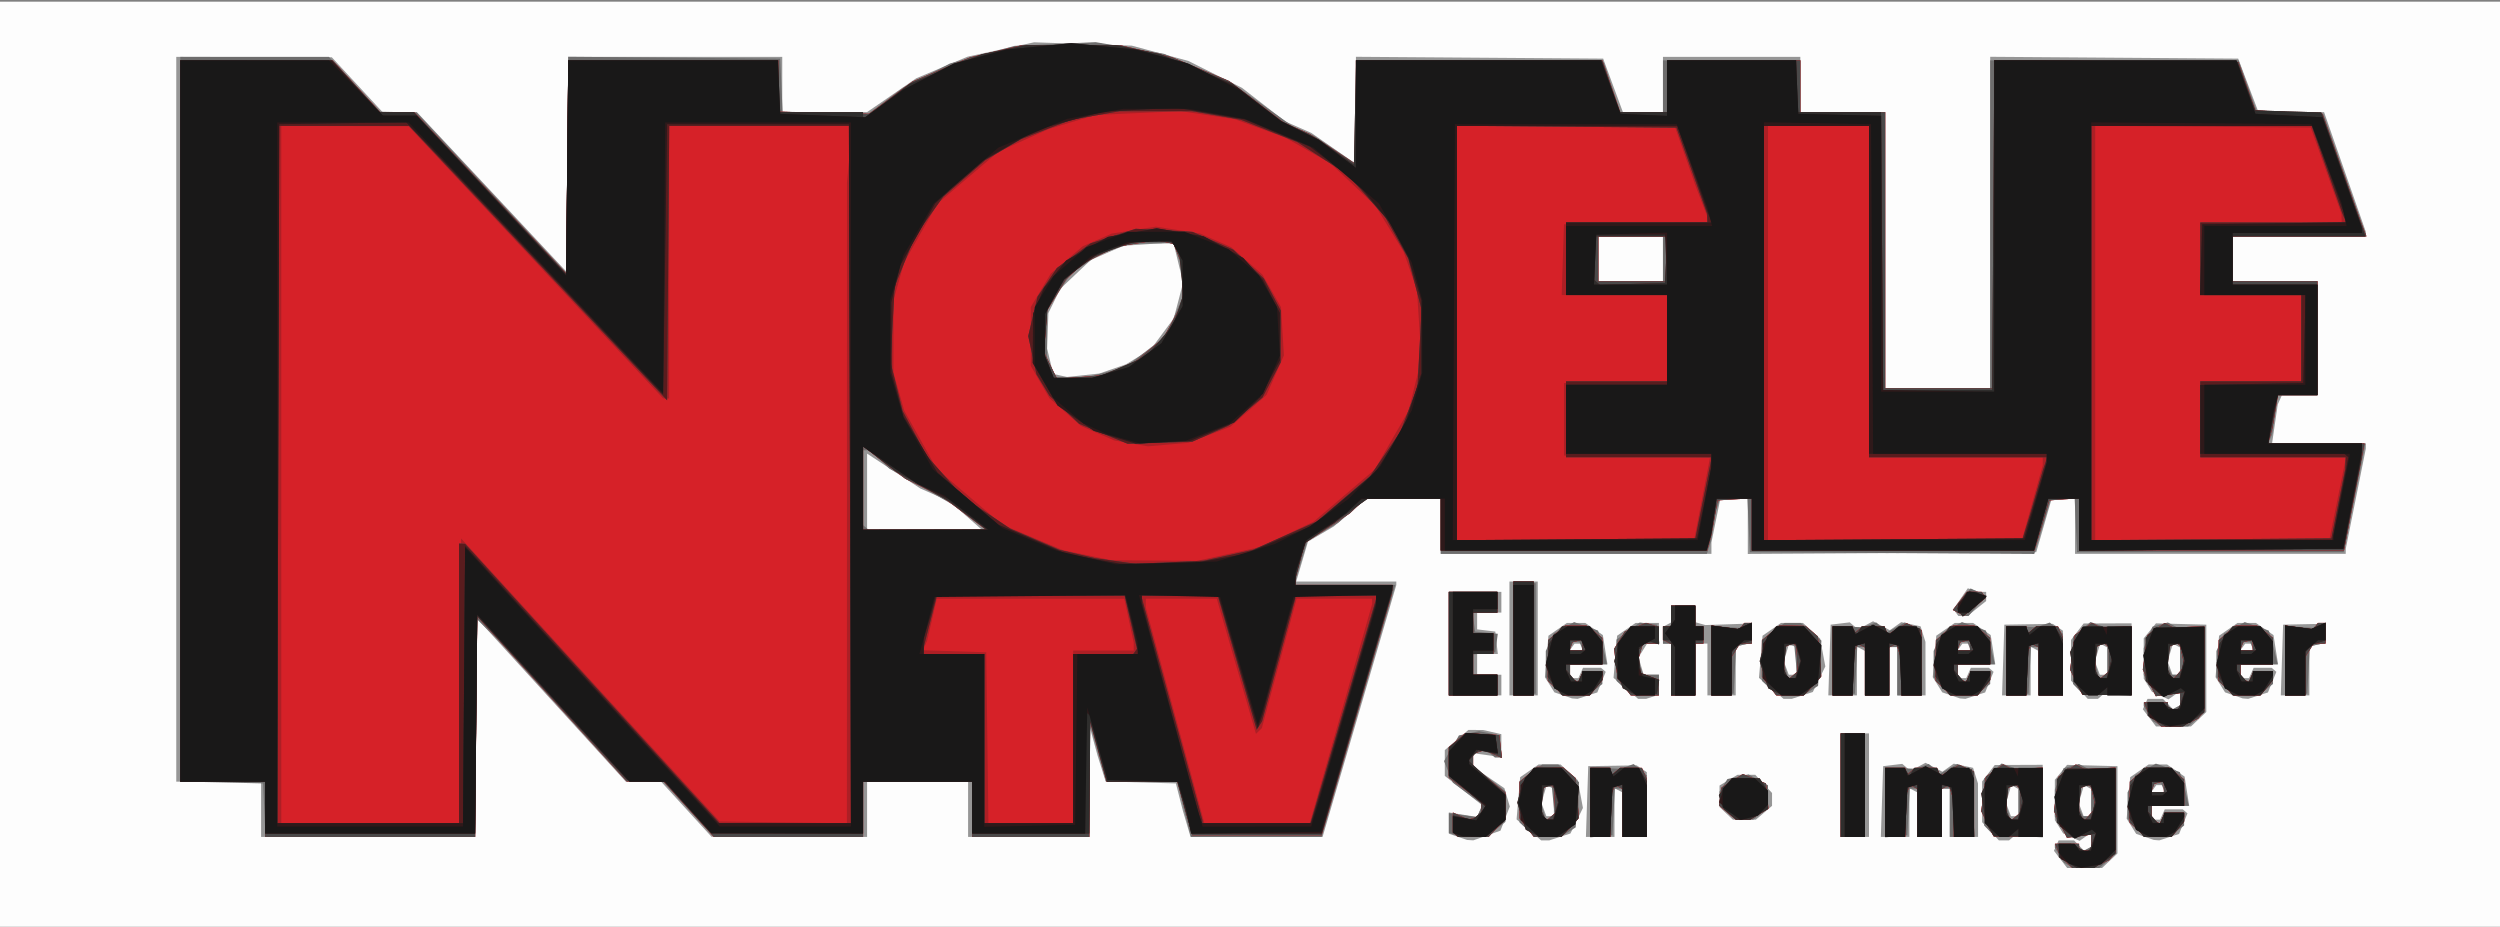 <?xml version="1.0" encoding="UTF-8" standalone="no"?>
<!-- Created with Inkscape (http://www.inkscape.org/) -->

<svg
   width="242.045mm"
   height="89.717mm"
   viewBox="0 0 242.045 89.717"
   version="1.1"
   id="svg1"
   xml:space="preserve"
   xmlns="http://www.w3.org/2000/svg"
   xmlns:svg="http://www.w3.org/2000/svg"><rect x="0" y="0" width="242.045" height="89.717" fill="#808080" stroke="none"/><defs
     id="defs1" /><g
     id="g1"
     transform="matrix(0.265,0,0,0.265,34.87,-97.053)"><g
       id="g81688"
       transform="matrix(1.476,0,0,1.261,893.273,276.055)"><path
         style="fill:#fdfdfd"
         d="m -384.719,340.999 h -310 v -134.5 -134.5 h 310 310 v 134.5 134.5 z"
         id="path81697" /><path
         style="fill:#969696"
         d="m -178.351,322.999 h -4.322 l -1.633,-2.492 -1.633,-2.492 0.579,-1.508 0.579,-1.508 h 1.909 1.909 l 1.236,1.489 1.236,1.489 0.887,-0.548 0.887,-0.548 v -2.063 -2.063 l -1.436,1.192 -1.436,1.192 -2.041,-1.092 -2.041,-1.092 -1.023,-1.911 -1.023,-1.911 v -5.843 -5.843 l 1.516,-2.164 1.516,-2.164 6.234,0.191 6.234,0.191 v 12.648 12.648 l -1.905,2.102 -1.905,2.102 z m 0.699,-15 h 0.933 v -3.941 -3.941 l -0.893,-0.552 -0.893,-0.552 -0.647,2.578 -0.647,2.578 0.608,1.915 0.608,1.915 z m -152.785,6.937 -0.782,-0.063 -2.25,-0.904 -2.25,-0.904 v -3.078 -3.078 l 3.489,0.655 3.489,0.655 0.649,-1.692 0.649,-1.692 -4.639,-4.259 -4.639,-4.259 v -3.736 -3.736 l 2.923,-2.923 2.923,-2.923 1.827,0.014 1.827,0.014 2.25,0.603 2.25,0.603 v 3.321 3.321 l -3.5,-0.568 -3.5,-0.568 v 1.963 1.963 l 3.879,3.117 3.879,3.117 0.665,2.651 0.665,2.651 -1.154,3.496 -1.154,3.496 -3.358,1.403 -3.358,1.403 z m 18.576,0.063 h -1.012 l -3.04,-3.04 -3.04,-3.04 0.442,-6.108 0.442,-6.108 2.286,-1.851 2.286,-1.851 h 2.715 2.715 l 2.124,2.261 2.124,2.261 0.646,4.041 0.646,4.041 -1.548,3.704 -1.548,3.704 -2.613,0.994 -2.613,0.994 z m 1.209,-7 h 0.933 v -3.941 -3.941 l -0.893,-0.552 -0.893,-0.552 -0.647,2.578 -0.647,2.578 0.608,1.915 0.608,1.915 z m 112.339,7 h -1.261 l -2.073,-2.635 -2.073,-2.635 v -5.9 -5.9 l 1.562,-2.384 1.562,-2.384 5.938,-0.028 5.938,-0.028 v 10.524 10.524 l -3.446,-0.297 -3.446,-0.297 -0.72,0.72 -0.72,0.72 z m 2.661,-7 h 0.933 v -3.941 -3.941 l -0.893,-0.552 -0.893,-0.552 -0.647,2.578 -0.647,2.578 0.608,1.915 0.608,1.915 z m 35.118,6.937 -0.685,-0.063 -2.185,-0.88 -2.185,-0.88 -1.175,-2.196 -1.175,-2.196 0.435,-6.009 0.435,-6.009 2.286,-1.851 2.286,-1.851 h 2.278 2.278 l 2.174,1.76 2.174,1.76 0.569,4.24 0.569,4.24 h -4.632 -4.632 v 2 2 h 1.031 1.031 l 0.576,-1.5 0.576,-1.5 h 2.226 2.226 l 0.585,0.585 0.585,0.585 -1.041,2.986 -1.041,2.986 -2.442,0.929 -2.442,0.929 z m 0.256,-13.937 h 1.559 v -1 -1 h -0.941 -0.941 l -0.618,1 -0.618,1 z m -442.955,13 h -26.486 v -8 -8 h -10.5 -10.5 v -105 -105 l 19.25,0.055 19.25,0.055 6.284,7.945 6.284,7.945 h 4.246 4.246 l 18.47,23.066 18.47,23.066 0.264,-31.066 0.264,-31.066 h 26.486 26.486 v 8 8 h 10.495 10.495 l 6.081,-4.9 6.081,-4.9 6.363,-3.133 6.363,-3.133 8.234,-2.082 8.234,-2.082 12.077,0.482 12.077,0.482 7,2.213 7,2.213 6.659,3.91 6.659,3.91 5.341,4.865 5.341,4.865 3.23,1.659 3.23,1.659 5.52,4.496 5.52,4.496 V 103.496 87.97 l 30.599,0.264 30.599,0.264 2.443,7.75 2.443,7.75 h 4.958 4.958 v -8 -8 h 17 17 v 8 8 h 10.5 10.5 v 40 40 h 13 13 V 135.984 87.97 l 30.689,0.264 30.689,0.264 2.514,7.75 2.514,7.75 h 8.119 8.119 l 5.178,17.376 5.178,17.376 v 0.624 0.624 h -16.5 -16.5 v 6.5 6.5 h 10.5 10.5 v 16.5 16.5 h -4.393 -4.393 l -0.515,1.343 -0.515,1.343 -0.707,5.657 -0.707,5.657 h 11.615 11.615 l -0.01,0.75 -0.01,0.75 -2.481,14.5 -2.481,14.5 -0.01,0.75 -0.01,0.75 h -33.5 -33.5 v -8 -8 h -2.888 -2.888 l -1.911,7.75 -1.911,7.75 -35.701,0.263 -35.701,0.263 v -8.013 -8.013 h -3.397 -3.397 l -1.103,6.332 -1.103,6.332 v 1.668 1.668 h -33.5 -33.5 v -8 -8 l -9.25,0.033 -9.25,0.033 -4,4.003 -4,4.003 -3.183,2.188 -3.183,2.188 -1.455,5.776 -1.455,5.776 h 12.388 12.388 v 0.51 0.51 l -9.125,36.49 -9.125,36.49 h -16.337 -16.337 l -0.944,-3.75 -0.944,-3.75 -0.879,-4 -0.879,-4 -8.687,-0.289 -8.687,-0.289 -0.996,-3.711 -0.996,-3.711 -0.932,-4 -0.932,-4 -0.1,15.75 -0.1,15.75 h -15 -15 v -8 -8 h -12.5 -12.5 v 8 8 l -19.25,-0.017 -19.25,-0.017 -6.24,-7.983 -6.24,-7.983 h -4.364 -4.364 l -18.396,-23.608 -18.396,-23.608 -0.264,31.608 -0.264,31.608 z m 137.717,-89 h 14.203 l -3.953,-4.085 -3.953,-4.085 -3.651,-1.885 -3.651,-1.885 -6.599,-5.058 -6.599,-5.058 v 11.028 11.028 z m 39.297,-44.764 4,-0.5 3.308,-1.341 3.308,-1.341 3.061,-2.18 3.061,-2.18 2.838,-4.475 2.838,-4.475 1.156,-5.168 1.156,-5.168 -1.211,-5.834 -1.211,-5.834 -6.182,0.496 -6.182,0.496 -4.039,2.06 -4.039,2.06 -3.779,4.183 -3.779,4.183 -1.465,3.507 -1.465,3.507 -0.157,5.132 -0.157,5.132 0.753,3.683 0.753,3.683 1.717,0.435 1.717,0.435 z m 135.5,-27.236 h 8 v -6.5 -6.5 h -8 -8 v 6.5 6.5 z m -7.535,161 h -3.535 l 0.285,-10.25 0.285,-10.25 6,-0.117 6,-0.117 1.25,0.99 1.25,0.99 v 9.378 9.378 h -3 -3 v -6.441 -6.441 l -1,-0.618 -1,-0.618 v 7.059 7.059 z m 63.035,0 h -3.5 v -15 -15 h 3.5 3.5 v 15 15 z m 9.965,0 h -3.535 l 0.285,-10.25 0.285,-10.25 2.365,-0.335 2.365,-0.335 1.013,1.013 1.013,1.013 1.872,-1.169 1.872,-1.169 2.078,1.298 2.078,1.298 1.409,-1.169 1.409,-1.169 2.393,0.601 2.393,0.601 0.606,2.261 0.606,2.261 0.014,7.75 0.014,7.75 h -3.5 -3.5 v -7 -7 h -1 -1 v 7 7 h -3 -3 v -6.441 -6.441 l -1,-0.618 -1,-0.618 v 7.059 7.059 z m -37.31,-5 h -2.845 l -1.655,-1.829 -1.655,-1.829 v -3.115 -3.115 l 2.223,-1.557 2.223,-1.557 h 2.205 2.205 l 2.073,2.635 2.073,2.635 v 1.865 1.865 l -2,2 -2,2 z m 106.213,-27 h -4.322 l -1.633,-2.492 -1.633,-2.492 0.579,-1.508 0.579,-1.508 h 1.909 1.909 l 1.236,1.489 1.236,1.489 0.887,-0.548 0.887,-0.548 v -2.063 -2.063 l -1.436,1.192 -1.436,1.192 -2.041,-1.092 -2.041,-1.092 -1.023,-1.911 -1.023,-1.911 v -5.843 -5.843 l 1.516,-2.164 1.516,-2.164 6.234,0.191 6.234,0.191 v 12.648 12.648 l -1.905,2.102 -1.905,2.102 z m 0.699,-15 h 0.933 v -3.941 -3.941 l -0.893,-0.552 -0.893,-0.552 -0.647,2.578 -0.647,2.578 0.608,1.915 0.608,1.915 z m -148.882,6.937 -0.685,-0.063 -2.185,-0.88 -2.185,-0.88 -1.175,-2.196 -1.175,-2.196 0.435,-6.009 0.435,-6.009 2.286,-1.851 2.286,-1.851 h 2.278 2.278 l 2.174,1.76 2.174,1.76 0.569,4.24 0.569,4.24 h -4.632 -4.632 v 2 2 h 1.031 1.031 l 0.576,-1.5 0.576,-1.5 h 2.226 2.226 l 0.585,0.585 0.585,0.585 -1.041,2.986 -1.041,2.986 -2.442,0.929 -2.442,0.929 z m 0.256,-13.937 h 1.559 v -1 -1 h -0.941 -0.941 l -0.618,1 -0.618,1 z m 16.4,14 h -0.995 l -3.04,-3.04 -3.04,-3.04 0.442,-6.108 0.442,-6.108 2.286,-1.851 2.286,-1.851 h 2.889 2.889 v 3 3 h -1.465 -1.465 l -1.059,1.979 -1.059,1.979 0.633,2.521 0.633,2.521 h 1.892 1.892 v 2.893 2.893 l -1.582,0.607 -1.582,0.607 z m 36.017,0 h -1.012 l -3.04,-3.04 -3.04,-3.04 0.442,-6.108 0.442,-6.108 2.286,-1.851 2.286,-1.851 h 2.715 2.715 l 2.124,2.261 2.124,2.261 0.646,4.041 0.646,4.041 -1.548,3.704 -1.548,3.704 -2.613,0.994 -2.613,0.994 z m 1.209,-7 h 0.933 v -3.941 -3.941 l -0.893,-0.552 -0.893,-0.552 -0.647,2.578 -0.647,2.578 0.608,1.915 0.608,1.915 z m 42.118,6.937 -0.685,-0.063 -2.185,-0.88 -2.185,-0.88 -1.175,-2.196 -1.175,-2.196 0.435,-6.009 0.435,-6.009 2.286,-1.851 2.286,-1.851 h 2.278 2.278 l 2.174,1.76 2.174,1.76 0.569,4.24 0.569,4.24 h -4.632 -4.632 v 2 2 h 1.031 1.031 l 0.576,-1.5 0.576,-1.5 h 2.226 2.226 l 0.585,0.585 0.585,0.585 -1.041,2.986 -1.041,2.986 -2.442,0.929 -2.442,0.929 z m 0.256,-13.937 h 1.559 v -1 -1 h -0.941 -0.941 l -0.618,1 -0.618,1 z m 31.965,14 h -1.261 l -2.073,-2.635 -2.073,-2.635 v -5.9 -5.9 l 1.562,-2.384 1.562,-2.384 5.938,-0.028 5.938,-0.028 v 10.524 10.524 l -3.446,-0.297 -3.446,-0.297 -0.72,0.72 -0.72,0.72 z m 2.661,-7 h 0.933 v -3.941 -3.941 l -0.893,-0.552 -0.893,-0.552 -0.647,2.578 -0.647,2.578 0.608,1.915 0.608,1.915 z m 35.118,6.937 -0.685,-0.063 -2.185,-0.88 -2.185,-0.88 -1.175,-2.196 -1.175,-2.196 0.435,-6.009 0.435,-6.009 2.286,-1.851 2.286,-1.851 h 2.278 2.278 l 2.174,1.76 2.174,1.76 0.569,4.24 0.569,4.24 h -4.632 -4.632 v 2 2 h 1.031 1.031 l 0.576,-1.5 0.576,-1.5 h 2.226 2.226 l 0.585,0.585 0.585,0.585 -1.041,2.986 -1.041,2.986 -2.442,0.929 -2.442,0.929 z m 0.256,-13.937 h 1.559 v -1 -1 h -0.941 -0.941 l -0.618,1 -0.618,1 z m -190.941,13 h -6.5 v -15 -15 h 6.5 6.5 v 3 3 h -3 -3 v 2.43 2.43 l 2.25,0.32 2.25,0.32 0.313,3.25 0.313,3.25 h -2.563 -2.563 v 3 3 h 3 3 v 3 3 z m 12,0 h -3.5 v -16.5 -16.5 h 3.5 3.5 v 16.5 16.5 z m 39.5,0 h -3 v -7.5 -7.5 h -1 -1 v -2.441 -2.441 l 1,-0.618 1,-0.618 v -2.441 -2.441 h 3 3 v 2.393 2.393 l 1.25,0.417 1.25,0.417 5.75,-0.227 5.75,-0.227 v 2.801 2.801 l -2,0.523 -2,0.523 v 7.094 7.094 h -3.5 -3.5 v -7.5 -7.5 h -1.5 -1.5 v 7.5 7.5 z m 39.465,0 h -3.535 l 0.285,-10.25 0.285,-10.25 2.365,-0.335 2.365,-0.335 1.013,1.013 1.013,1.013 1.872,-1.169 1.872,-1.169 2.078,1.298 2.078,1.298 1.409,-1.169 1.409,-1.169 2.393,0.601 2.393,0.601 0.606,2.261 0.606,2.261 0.014,7.75 0.014,7.75 h -3.5 -3.5 v -7 -7 h -1 -1 v 7 7 h -3 -3 v -6.441 -6.441 l -1,-0.618 -1,-0.618 v 7.059 7.059 z m 43,0 h -3.535 l 0.285,-10.25 0.285,-10.25 6,-0.117 6,-0.117 1.25,0.99 1.25,0.99 v 9.378 9.378 h -3 -3 v -6.441 -6.441 l -1,-0.618 -1,-0.618 v 7.059 7.059 z m 69,0 h -3.535 l 0.285,-10.25 0.285,-10.25 5.25,-0.129 5.25,-0.129 v 2.763 2.763 l -2,0.523 -2,0.523 v 7.094 7.094 z m -82.22,-23 h -1.127 l -0.617,-0.998 -0.617,-0.998 1.785,-3.022 1.785,-3.022 1.355,0.52 1.355,0.52 h 0.918 0.918 v 1.326 1.326 l -2.314,2.174 -2.314,2.174 z"
         id="path81696" /><path
         style="fill:#6e6d6d"
         d="m -177.969,322.983 -3.25,-0.015 -1.1,-0.735 -1.1,-0.735 -1.15,-2.184 -1.15,-2.184 v -0.566 -0.566 h 2.917 2.917 l 0.392,1.177 0.392,1.177 1.191,-0.736 1.191,-0.736 v -1.768 -1.768 l -2.922,0.429 -2.922,0.429 -1.578,-3.052 -1.578,-3.052 v -3.9 -3.9 l 1.084,-3.108 1.084,-3.108 1.907,-0.605 1.907,-0.605 1.245,0.769 1.245,0.769 3.264,-0.281 3.264,-0.281 v 12.577 12.577 l -2,2 -2,2 z m 0.219,-14.985 h 1.031 v -4.583 -4.583 l -1.25,0.41 -1.25,0.41 -0.325,2.757 -0.325,2.757 0.543,1.416 0.543,1.416 z m -424.927,6 h -25.958 l -0.292,-7.75 -0.292,-7.75 -10.25,-0.285 -10.25,-0.285 V 192.964 87.999 h 18.397 18.397 l 6.353,7.942 6.353,7.942 4.5,0.112 4.5,0.112 18.5,23.196 18.5,23.196 0.264,-31.267 0.264,-31.267 26.236,0.267 26.236,0.267 0.291,7.686 0.291,7.686 10.607,0.314 10.607,0.314 4.309,-3.797 4.309,-3.797 5.793,-3.489 5.793,-3.489 8,-2.557 8,-2.557 10.041,-0.54 10.041,-0.54 8.459,1.693 8.459,1.693 8,3.874 8,3.874 7.938,6.637 7.938,6.637 2.646,1.368 2.646,1.368 5.166,4.083 5.166,4.083 V 104.007 88.97 l 30.667,0.264 30.667,0.264 2.069,7.25 2.069,7.25 h 5.264 5.264 v -7.5 -7.5 h 17 17 v 7.5 7.5 h 10.5 10.5 v 40 40 h 13 13 v -47.5 -47.5 l 30.75,0.009 30.75,0.009 2.262,7.45 2.262,7.45 8.21,0.29 8.209,0.29 5.268,17.5 5.268,17.5 0.01,0.25 0.01,0.25 h -16.5 -16.5 v 6.5 6.5 h 10.5 10.5 v 16.5 16.5 h -4.885 -4.885 l -0.707,5.657 -0.707,5.657 -0.515,1.343 -0.515,1.343 h 12.044 12.044 l -0.536,3.25 -0.536,3.25 -2.151,12.5 -2.151,12.5 h -33 -33 l -0.292,-7.75 -0.292,-7.75 h -2.919 -2.919 l -0.971,3.75 -0.971,3.75 -1.109,4.263 -1.109,4.263 -35.208,-0.263 -35.208,-0.263 -0.292,-7.75 -0.292,-7.75 h -3.391 -3.391 l -0.494,1.75 -0.494,1.75 -0.646,4.5 -0.646,4.5 -0.494,1.75 -0.494,1.75 h -32.933 -32.933 v -8 -8 h -9.304 -9.304 l -3.392,3.5 -3.392,3.5 -3.802,2.635 -3.802,2.635 -0.947,3.616 -0.947,3.616 -0.664,2.75 -0.664,2.75 h 12.481 12.481 l -9.111,36.5 -9.111,36.5 h -16.177 -16.177 l -1.728,-8 -1.729,-8 h -8.78 -8.78 l -1.968,-8.25 -1.968,-8.25 -0.107,16.25 -0.107,16.25 h -14.5 -14.5 v -8 -8 h -13.5 -13.5 v 8 8 h -18.497 -18.497 l -6.251,-8 -6.251,-8 -4.502,-0.012 -4.502,-0.012 -15.699,-20.238 -15.699,-20.238 -3.01,-3.5 -3.01,-3.5 -0.041,31.75 -0.041,31.75 z m 137.791,-89 h 14.5 l -3.917,-3.535 -3.917,-3.535 -8,-5.323 -8,-5.323 -2.424,-2.643 -2.424,-2.643 h -0.826 -0.826 v 10.833 10.833 l 0.667,0.667 0.667,0.667 z m 35.52,-44 h 3.283 l 5.084,-1.51 5.084,-1.51 5.041,-4.532 5.041,-4.532 2.056,-5.495 2.056,-5.495 -0.006,-4.212 -0.006,-4.212 -1.041,-3.75 -1.041,-3.75 -5.203,0.044 -5.203,0.044 -3.675,1.312 -3.675,1.312 -3.876,3.07 -3.876,3.07 -2.949,5.324 -2.949,5.324 0.013,7.5 0.013,7.5 1.272,2.25 1.272,2.25 z m 138.646,-28 h 8 v -6.5 -6.5 h -8 -8 v 6.5 6.5 z m -39.064,160.921 -3.436,-0.079 -1.25,-0.504 -1.25,-0.504 v -2.854 -2.854 l 3.482,0.565 3.482,0.565 0.693,-1.807 0.693,-1.807 -3.678,-3.18 -3.678,-3.18 -1.089,-3.123 -1.089,-3.123 1.841,-3.723 1.841,-3.723 2.5,-0.617 2.5,-0.617 2.5,0.61 2.5,0.61 0.313,3.211 0.313,3.211 h -0.863 -0.863 l -1.133,-1.133 -1.133,-1.133 -1.567,0.601 -1.567,0.601 v 1.76 1.76 l 4,3.656 4,3.656 v 4.441 4.441 l -2.314,2.174 -2.314,2.174 z m 18.528,0.079 h -3.154 l -1.905,-2.105 -1.905,-2.105 v -5.982 -5.982 l 2.806,-2.413 2.806,-2.413 h 1.99 1.99 l 2.567,2.567 2.567,2.567 -0.417,6.554 -0.417,6.554 -1.886,1.379 -1.886,1.379 z m 0.66,-5.724 1.013,-1.013 -0.318,-3.882 -0.318,-3.882 h -1 -1 l -0.333,2.352 -0.333,2.352 0.638,2.543 0.638,2.543 z m 12.626,5.54 -2.75,0.316 v -10.107 -10.107 l 3.75,0.167 3.75,0.167 1.621,-0.684 1.621,-0.684 1.629,1.629 1.629,1.629 v 8.929 8.929 h -3 -3 v -7 -7 h -0.954 -0.954 l -0.296,6.75 -0.296,6.75 z m 62.25,0.184 h -3 v -15 -15 h 3 3 v 15 15 z m 10.75,-0.184 -2.75,0.316 v -10.107 -10.107 l 3.75,0.167 3.75,0.167 1.647,-0.694 1.647,-0.694 1.34,1.435 1.34,1.435 2.195,-1.438 2.195,-1.438 2.067,1.106 2.067,1.106 v 9.465 9.465 h -3 -3 v -7 -7 h -1 -1 v 7 7 h -3 -3 v -7 -7 h -0.954 -0.954 l -0.296,6.75 -0.296,6.75 z m 30.306,0.051 -5.944,-0.028 -1.303,-1.57 -1.303,-1.57 -0.003,-6.819 -0.003,-6.819 2.167,-2.169 2.167,-2.169 1.833,0.777 1.833,0.777 3.25,-0.215 3.25,-0.215 v 10.024 10.024 z m -1.026,-5.385 0.971,-0.6 v -4.524 -4.524 l -1.25,0.412 -1.25,0.412 -0.333,2.273 -0.333,2.273 0.612,2.439 0.612,2.439 z m 35.215,5.518 h -3.099 l -2.073,-2.635 -2.073,-2.635 v -3.8 -3.8 l 0.955,-2.513 0.955,-2.513 2.551,-1.671 2.551,-1.671 2.961,1.226 2.961,1.226 0.459,1.642 0.459,1.642 0.654,3.25 0.654,3.25 h -4.579 -4.579 v 1.941 1.941 l 1.007,0.622 1.007,0.622 0.6,-1.563 0.6,-1.563 h 2.393 2.393 v 1.845 1.845 l -1.829,1.655 -1.829,1.655 z m 0.256,-13 h 1.667 l -0.417,-1.25 -0.417,-1.25 h -0.833 -0.833 l -0.417,1.25 -0.417,1.25 z m -102.329,8 h -2.171 l -2,-2 -2,-2 v -2.066 -2.066 l 0.974,-1.819 0.974,-1.819 2.632,-0.661 2.632,-0.661 2.394,1.569 2.394,1.569 v 3.322 3.322 l -1.829,1.655 -1.829,1.655 z m 106.579,-27.015 -3.25,-0.015 -1.1,-0.735 -1.1,-0.735 -1.15,-2.184 -1.15,-2.184 v -0.566 -0.566 h 2.917 2.917 l 0.392,1.177 0.392,1.177 1.191,-0.736 1.191,-0.736 v -1.768 -1.768 l -2.922,0.429 -2.922,0.429 -1.578,-3.052 -1.578,-3.052 v -3.9 -3.9 l 1.084,-3.108 1.084,-3.108 1.907,-0.605 1.907,-0.605 1.245,0.769 1.245,0.769 3.264,-0.281 3.264,-0.281 v 12.577 12.577 l -2,2 -2,2 z m 0.219,-14.985 h 1.031 v -4.583 -4.583 l -1.25,0.41 -1.25,0.41 -0.325,2.757 -0.325,2.757 0.543,1.416 0.543,1.416 z m -173.969,6 h -6 v -15 -15 h 6 6 v 3 3 h -3.066 -3.066 l 0.316,2.75 0.316,2.75 2.809,0.322 2.809,0.322 -0.309,2.678 -0.309,2.678 -2.75,0.316 -2.75,0.316 v 2.934 2.934 h 3 3 v 3 3 z m 12.75,-0.184 -2.75,0.316 V 256.499 239.866 l 2.75,0.316 2.75,0.316 v 16 16 z m 12.494,0.184 h -3.099 l -2.073,-2.635 -2.073,-2.635 v -3.8 -3.8 l 0.955,-2.513 0.955,-2.513 2.551,-1.671 2.551,-1.671 2.961,1.226 2.961,1.226 0.459,1.642 0.459,1.642 0.654,3.25 0.654,3.25 h -4.579 -4.579 v 1.941 1.941 l 1.007,0.622 1.007,0.622 0.6,-1.563 0.6,-1.563 h 2.393 2.393 v 1.845 1.845 l -1.829,1.655 -1.829,1.655 z m 0.256,-13 h 1.667 l -0.417,-1.25 -0.417,-1.25 h -0.833 -0.833 l -0.417,1.25 -0.417,1.25 z m 17.155,13 h -3.345 l -1.905,-2.105 -1.905,-2.105 v -5.982 -5.982 l 2.869,-2.467 2.869,-2.467 2.131,0.304 2.131,0.304 0.316,2.75 0.316,2.75 h -2.047 -2.047 l -0.609,2.428 -0.609,2.428 0.658,2.072 0.658,2.072 h 1.933 1.933 v 3 3 z m 9.345,0 h -3 v -7.5 -7.5 h -1 -1 v -2.5 -2.5 h 1 1 v -3 -3 h 3 3 v 3 3 h 1 1 v 2.5 2.5 h -1 -1 v 7.5 7.5 z m 9.75,-0.184 -2.75,0.316 v -10.143 -10.143 l 3.446,0.297 3.446,0.297 0.72,-0.72 0.72,-0.72 h 0.833 0.833 v 2.883 2.883 l -1.952,0.51 -1.952,0.51 -0.298,6.856 -0.298,6.856 z m 16.714,0.184 h -3.154 l -1.905,-2.105 -1.905,-2.105 v -5.982 -5.982 l 2.806,-2.413 2.806,-2.413 h 1.99 1.99 l 2.567,2.567 2.567,2.567 -0.417,6.554 -0.417,6.554 -1.886,1.379 -1.886,1.379 z m 0.66,-5.724 1.013,-1.013 -0.318,-3.882 -0.318,-3.882 h -1 -1 l -0.333,2.352 -0.333,2.352 0.638,2.543 0.638,2.543 z m 12.626,5.54 -2.75,0.316 v -10.107 -10.107 l 3.75,0.167 3.75,0.167 1.647,-0.694 1.647,-0.694 1.34,1.435 1.34,1.435 2.195,-1.438 2.195,-1.438 2.067,1.106 2.067,1.106 v 9.465 9.465 h -3 -3 v -7 -7 h -1 -1 v 7 7 h -3 -3 v -7 -7 h -0.954 -0.954 l -0.296,6.75 -0.296,6.75 z m 29.494,0.184 h -3.099 l -2.073,-2.635 -2.073,-2.635 v -3.8 -3.8 l 0.955,-2.513 0.955,-2.513 2.551,-1.671 2.551,-1.671 2.961,1.226 2.961,1.226 0.459,1.642 0.459,1.642 0.654,3.25 0.654,3.25 h -4.579 -4.579 v 1.941 1.941 l 1.007,0.622 1.007,0.622 0.6,-1.563 0.6,-1.563 h 2.393 2.393 v 1.845 1.845 l -1.829,1.655 -1.829,1.655 z m 0.256,-13 h 1.667 l -0.417,-1.25 -0.417,-1.25 h -0.833 -0.833 l -0.417,1.25 -0.417,1.25 z m 13.25,12.816 -2.75,0.316 v -10.107 -10.107 l 3.75,0.167 3.75,0.167 1.621,-0.684 1.621,-0.684 1.629,1.629 1.629,1.629 v 8.929 8.929 h -3 -3 v -7 -7 h -0.954 -0.954 l -0.296,6.75 -0.296,6.75 z m 22.306,0.051 -5.944,-0.028 -1.303,-1.57 -1.303,-1.57 -0.003,-6.819 -0.003,-6.819 2.167,-2.169 2.167,-2.169 1.833,0.777 1.833,0.777 3.25,-0.215 3.25,-0.215 v 10.024 10.024 z m -1.026,-5.385 0.971,-0.6 v -4.524 -4.524 l -1.25,0.412 -1.25,0.412 -0.333,2.273 -0.333,2.273 0.612,2.439 0.612,2.439 z m 35.215,5.518 h -3.099 l -2.073,-2.635 -2.073,-2.635 v -3.8 -3.8 l 0.955,-2.513 0.955,-2.513 2.551,-1.671 2.551,-1.671 2.961,1.226 2.961,1.226 0.459,1.642 0.459,1.642 0.654,3.25 0.654,3.25 h -4.579 -4.579 v 1.941 1.941 l 1.007,0.622 1.007,0.622 0.6,-1.563 0.6,-1.563 h 2.393 2.393 v 1.845 1.845 l -1.829,1.655 -1.829,1.655 z m 0.256,-13 h 1.667 l -0.417,-1.25 -0.417,-1.25 h -0.833 -0.833 l -0.417,1.25 -0.417,1.25 z m 12.25,12.816 -2.75,0.316 v -10.143 -10.143 l 3.446,0.297 3.446,0.297 0.72,-0.72 0.72,-0.72 h 0.833 0.833 v 2.883 2.883 l -1.952,0.51 -1.952,0.51 -0.298,6.856 -0.298,6.856 z m -81.688,-22.832 -0.562,-0.015 -1.392,-0.881 -1.392,-0.881 2.209,-3.102 2.209,-3.102 1.935,1.036 1.935,1.036 -2.191,2.963 -2.191,2.963 z"
         id="path81695" /><path
         style="fill:#d62128"
         d="m -178.999,322.999 h -2.411 l -1.503,-1.75 -1.503,-1.75 -0.621,-1.75 -0.621,-1.75 h 2.969 2.969 v 1 1 h 1.5 1.5 v -2.327 -2.327 l -3.003,0.441 -3.003,0.441 -1.608,-3.849 -1.608,-3.849 0.585,-5.015 0.585,-5.015 2.131,-1.745 2.131,-1.745 1.097,0.678 1.097,0.678 3.798,-0.224 3.798,-0.224 -0.015,12.291 -0.015,12.291 -0.735,1.1 -0.735,1.1 -2.184,1.15 -2.184,1.15 z m 2.064,-15.694 1.34,-1.806 -0.573,-2.927 -0.573,-2.927 -0.423,-0.423 -0.423,-0.423 -1.067,0.659 -1.067,0.659 v 3.774 3.774 l 0.723,0.723 0.723,0.723 z m -425.798,6.694 h -25.986 v -8 -8 h -10.5 -10.5 v -104.5 -104.5 h 18.862 18.862 l 5.875,7.5 5.875,7.5 h 4.224 4.224 l 18.789,23.354 18.789,23.354 0.264,-30.854 0.264,-30.854 h 25.986 25.986 v 7.438 7.438 l 11.25,0.312 11.25,0.312 5.398,-4.704 5.398,-4.704 7.102,-3.479 7.102,-3.479 6.5,-1.777 6.5,-1.777 h 12 12 l 6.5,1.777 6.5,1.777 7.076,3.467 7.076,3.467 6.719,5.965 6.719,5.965 3.205,1.648 3.205,1.648 5.75,4.413 5.75,4.413 V 104.057 88.999 h 30.494 30.494 l 2.207,7.5 2.207,7.5 h 5.8 5.8 v -7.5 -7.5 h 16.5 16.5 v 7.5 7.5 h 10.5 10.5 v 40 40 h 13.5 13.5 V 136.484 88.969 l 30.217,0.265 30.217,0.265 2.096,7 2.096,7 8.311,0.5 8.311,0.5 4.698,15.5 4.698,15.5 0.745,2.25 0.745,2.25 h -16.567 -16.567 v 6.5 6.5 h 10.5 10.5 v 16.5 16.5 h -4.886 -4.886 l -0.685,4.75 -0.685,4.75 -0.537,2.25 -0.537,2.25 h 11.927 11.927 l -2.531,15.5 -2.531,15.5 h -32.788 -32.788 v -7.56 -7.56 l -3.692,0.31 -3.692,0.31 -0.869,3.5 -0.869,3.5 -0.977,3.75 -0.977,3.75 h -34.961 -34.961 v -7.558 -7.557 l -4.232,0.307 -4.232,0.307 -0.779,5 -0.779,5 -0.508,2.25 -0.508,2.25 h -32.981 -32.981 v -7.5 -7.5 h -9.345 -9.345 l -1.905,2.122 -1.905,2.122 -5.558,4.289 -5.558,4.289 -1.192,5.166 -1.192,5.166 v 0.924 0.924 h 12 12 l -0.042,1.25 -0.042,1.25 -8.708,35 -8.708,35 h -16 -16 l -1.851,-7.75 -1.851,-7.75 h -8.739 -8.739 l -2.075,-8.75 -2.075,-8.75 -0.085,16.75 -0.085,16.75 h -14.5 -14.5 v -8 -8 h -13.5 -13.5 v 8 8 h -18.461 -18.461 l -6.201,-8 -6.201,-8 -4.588,-0.055 -4.588,-0.055 -18.5,-23.878 -18.5,-23.878 -0.264,31.933 -0.264,31.933 z m 137.247,-89 h 15.233 l -5.413,-4.75 -5.413,-4.75 -4.585,-2.636 -4.585,-2.636 -5.235,-4.707 -5.235,-4.707 v 12.093 12.093 z m 38.596,-44.251 5.816,-0.527 3.928,-2.023 3.928,-2.023 3.402,-3.338 3.402,-3.338 2.339,-5 2.339,-5 0.01,-5.601 0.01,-5.601 -1.063,-3.049 -1.063,-3.049 -2.087,-0.546 -2.087,-0.546 -5.024,0.953 -5.024,0.953 -4.076,2.398 -4.076,2.398 -2.157,2.345 -2.157,2.345 -2.309,4.472 -2.309,4.472 -0.386,6.064 -0.386,6.064 1.61,3.852 1.61,3.852 z m 136.671,-27.749 h 8.5 v -6.5 -6.5 h -8.5 -8.5 v 6.5 6.5 z m -39.406,161 h -3.761 l -0.667,-0.667 -0.667,-0.667 v -2.869 -2.869 l 1.928,1.032 1.928,1.032 1.572,-0.603 1.572,-0.603 v -2.047 -2.047 l -4,-3.424 -4,-3.424 v -4.422 -4.422 l 2.055,-2.055 2.055,-2.055 4.195,0.305 4.195,0.305 0.319,3.322 0.319,3.322 -2.147,-1.149 -2.147,-1.149 -1.422,0.546 -1.422,0.546 v 1.825 1.825 l 4,3.79 4,3.79 v 3.781 3.781 l -2.073,2.635 -2.073,2.635 z m 18.356,0 h -3.404 l -1.773,-2.706 -1.773,-2.706 v -5.266 -5.266 l 2.182,-2.182 2.182,-2.182 3.22,0.091 3.22,0.091 1.532,1.532 1.532,1.532 0.414,5.78 0.414,5.78 -2.17,2.75 -2.17,2.75 z m 0.896,-5.947 0.98,-0.98 -0.138,-3.678 -0.138,-3.678 -0.459,-0.459 -0.459,-0.459 -1.067,0.659 -1.067,0.659 v 3.774 3.774 l 0.683,0.683 0.683,0.683 z m 12.153,5.947 h -2.5 v -10 -10 h 2.5 2.5 v 1.2 1.2 l 1.2,-1.2 1.2,-1.2 h 2.693 2.693 l 0.607,1.582 0.607,1.582 v 8.418 8.418 h -3 -3 v -6.941 -6.941 l -0.895,-0.553 -0.895,-0.553 -0.605,1.576 -0.605,1.576 v 5.918 5.918 z m 62.5,0 h -3 v -15 -15 h 3 3 v 15 15 z m 10.5,0 h -2.5 v -10 -10 h 2.5 2.5 v 1.2 1.2 l 1.2,-1.2 1.2,-1.2 h 2.717 2.717 l 0.396,1.188 0.396,1.188 2.342,-1.64 2.342,-1.64 1.845,0.988 1.845,0.988 v 9.465 9.465 h -2.5 -2.5 l -0.014,-5.25 -0.014,-5.25 -0.6,-2.239 -0.6,-2.239 -0.886,0.548 -0.886,0.548 v 6.941 6.941 h -3 -3 v -6.941 -6.941 l -0.895,-0.553 -0.895,-0.553 -0.605,1.576 -0.605,1.576 v 5.918 5.918 z m 30.415,-0.133 -6.085,-0.029 -1.527,-3.653 -1.527,-3.653 0.585,-5.015 0.585,-5.015 2.131,-1.745 2.131,-1.745 1.097,0.678 1.097,0.678 3.798,-0.224 3.798,-0.224 v 9.988 9.988 z m -0.532,-5.85 1.017,-1.017 v -3.467 -3.467 l -0.633,-0.633 -0.633,-0.633 -1.067,0.659 -1.067,0.659 v 3.774 3.774 l 0.683,0.683 0.683,0.683 z m 35.215,5.983 h -3.288 l -1.905,-2.107 -1.905,-2.107 0.035,-5.9 0.035,-5.9 2.118,-2.118 2.118,-2.118 h 2.63 2.63 l 1.967,1.78 1.967,1.78 v 3.845 3.845 h -4 -4 v 1.941 1.941 l 1.007,0.622 1.007,0.622 0.6,-1.563 0.6,-1.563 h 2.393 2.393 v 1.277 1.278 l -1.557,2.223 -1.557,2.223 z m -0.182,-13 h 1.583 v -1.583 -1.583 l -1.188,0.396 -1.188,0.396 -0.396,1.188 -0.396,1.188 z m -102.639,8 h -1.777 l -2.061,-2.061 -2.061,-2.061 0.311,-2.591 0.311,-2.591 2.635,-1.958 2.635,-1.958 2.865,1.367 2.865,1.367 0.305,3.648 0.305,3.648 -2.277,1.595 -2.277,1.595 z m 105.943,-27 h -2.411 l -1.503,-1.75 -1.503,-1.75 -0.621,-1.75 -0.621,-1.75 h 2.969 2.969 v 1 1 h 1.5 1.5 v -2.327 -2.327 l -3.003,0.441 -3.003,0.441 -1.608,-3.849 -1.608,-3.849 0.585,-5.015 0.585,-5.015 2.131,-1.745 2.131,-1.745 1.097,0.678 1.097,0.678 3.798,-0.224 3.798,-0.224 -0.015,12.291 -0.015,12.291 -0.735,1.1 -0.735,1.1 -2.184,1.15 -2.184,1.15 z m 2.064,-15.694 1.34,-1.806 -0.573,-2.927 -0.573,-2.927 -0.423,-0.423 -0.423,-0.423 -1.067,0.659 -1.067,0.659 v 3.774 3.774 l 0.723,0.723 0.723,0.723 z m -174.785,6.694 h -6 v -15 -15 h 6 6 v 3 3 h -3 -3 v 3 3 h 2.5 2.5 v 3 3 h -2.5 -2.5 v 3 3 h 3 3 v 3 3 z m 12.5,0 h -2.5 v -16.5 -16.5 h 2.5 2.5 v 16.5 16.5 z m 13.098,0 h -3.288 l -1.905,-2.107 -1.905,-2.107 0.035,-5.9 0.035,-5.9 2.118,-2.118 2.118,-2.118 h 2.63 2.63 l 1.967,1.78 1.967,1.78 v 3.845 3.845 h -4 -4 v 1.941 1.941 l 1.007,0.622 1.007,0.622 0.6,-1.563 0.6,-1.563 h 2.393 2.393 v 1.277 1.278 l -1.557,2.223 -1.557,2.223 z m -0.182,-13 h 1.583 v -1.583 -1.583 l -1.188,0.396 -1.188,0.396 -0.396,1.188 -0.396,1.188 z m 17.106,13 h -3.477 l -1.648,-2.514 -1.648,-2.514 -0.417,-4.236 -0.417,-4.236 1.321,-2.5 1.321,-2.5 2.621,-1.257 2.621,-1.257 1.6,0.614 1.6,0.614 v 2.393 2.393 h -1.981 -1.981 l -0.608,2.421 -0.608,2.421 0.344,1.829 0.344,1.829 2.244,0.987 2.244,0.987 v 2.263 2.263 z m 9.477,0 h -3 v -7.441 -7.441 l -1,-0.618 -1,-0.618 v -1.941 -1.941 h 1 1 v -3 -3 h 3 3 v 3 3 h 1 1 v 2.5 2.5 h -1 -1 v 7.5 7.5 z m 9.5,0 h -2.5 V 262.868 252.737 l 3.482,0.565 3.482,0.565 0.577,-0.934 0.577,-0.934 h 0.941 0.941 v 3 3 h -1.465 -1.465 l -1.035,1.934 -1.035,1.934 v 5.566 5.566 z m 16.95,0 h -3.404 l -1.773,-2.706 -1.773,-2.706 v -5.266 -5.266 l 2.182,-2.182 2.182,-2.182 3.22,0.092 3.22,0.091 1.532,1.532 1.532,1.532 0.414,5.78 0.414,5.78 -2.17,2.75 -2.17,2.75 z m 0.896,-5.947 0.98,-0.98 -0.138,-3.678 -0.138,-3.678 -0.459,-0.459 -0.459,-0.459 -1.067,0.659 -1.067,0.659 v 3.774 3.774 l 0.683,0.683 0.683,0.683 z m 12.153,5.947 h -2.5 v -10 -10 h 2.5 2.5 v 1.2 1.2 l 1.2,-1.2 1.2,-1.2 h 2.717 2.717 l 0.396,1.188 0.396,1.188 2.342,-1.64 2.342,-1.64 1.845,0.988 1.845,0.988 v 9.465 9.465 h -2.5 -2.5 l -0.014,-5.25 -0.014,-5.25 -0.6,-2.239 -0.6,-2.239 -0.886,0.548 -0.886,0.548 v 6.941 6.941 h -3 -3 v -6.941 -6.941 l -0.895,-0.553 -0.895,-0.553 -0.605,1.576 -0.605,1.576 v 5.918 5.918 z m 30.098,0 h -3.288 l -1.905,-2.107 -1.905,-2.107 0.035,-5.9 0.035,-5.9 2.118,-2.118 2.118,-2.118 h 2.63 2.63 l 1.967,1.78 1.967,1.78 v 3.845 3.845 h -4 -4 v 1.941 1.941 l 1.007,0.622 1.007,0.622 0.6,-1.563 0.6,-1.563 h 2.393 2.393 v 1.277 1.278 l -1.557,2.223 -1.557,2.223 z m -0.182,-13 h 1.583 v -1.583 -1.583 l -1.188,0.396 -1.188,0.396 -0.396,1.188 -0.396,1.188 z m 13.083,13 h -2.5 v -10 -10 h 2.5 2.5 v 1.2 1.2 l 1.2,-1.2 1.2,-1.2 h 2.693 2.693 l 0.607,1.582 0.607,1.582 v 8.418 8.418 h -3 -3 v -6.941 -6.941 l -0.895,-0.553 -0.895,-0.553 -0.605,1.576 -0.605,1.576 v 5.918 5.918 z m 22.415,-0.133 -6.085,-0.029 -1.527,-3.653 -1.527,-3.653 0.585,-5.015 0.585,-5.015 2.131,-1.745 2.131,-1.745 1.097,0.678 1.097,0.678 3.798,-0.224 3.798,-0.224 v 9.988 9.988 z m -0.532,-5.85 1.017,-1.017 v -3.467 -3.467 l -0.633,-0.633 -0.633,-0.633 -1.067,0.659 -1.067,0.659 v 3.774 3.774 l 0.683,0.683 0.683,0.683 z m 35.215,5.983 h -3.288 l -1.905,-2.107 -1.905,-2.107 0.035,-5.9 0.035,-5.9 2.118,-2.118 2.118,-2.118 h 2.63 2.63 l 1.967,1.78 1.967,1.78 v 3.845 3.845 h -4 -4 v 1.941 1.941 l 1.007,0.622 1.007,0.622 0.6,-1.563 0.6,-1.563 h 2.393 2.393 v 1.277 1.278 l -1.557,2.223 -1.557,2.223 z m -0.182,-13 h 1.583 v -1.583 -1.583 l -1.188,0.396 -1.188,0.396 -0.396,1.188 -0.396,1.188 z m 12.083,13 h -2.5 V 262.868 252.737 l 3.482,0.565 3.482,0.565 0.577,-0.934 0.577,-0.934 h 0.941 0.941 v 3 3 h -1.465 -1.465 l -1.035,1.934 -1.035,1.934 v 5.566 5.566 z m -79.296,-25.696 -2.725,2.61 -1.345,-0.831 -1.345,-0.831 1.72,-2.626 1.72,-2.626 h 1.826 1.826 l 0.523,0.847 0.523,0.847 z"
         id="path81694" /><path
         style="fill:#ad1f25"
         d="m -178.999,322.999 h -2.411 l -1.503,-1.75 -1.503,-1.75 -0.621,-1.75 -0.621,-1.75 h 2.969 2.969 v 1 1 h 1.5 1.5 v -2.327 -2.327 l -3.003,0.441 -3.003,0.441 -1.608,-3.849 -1.608,-3.849 0.585,-5.015 0.585,-5.015 2.131,-1.745 2.131,-1.745 1.097,0.678 1.097,0.678 3.798,-0.224 3.798,-0.224 -0.015,12.291 -0.015,12.291 -0.735,1.1 -0.735,1.1 -2.184,1.15 -2.184,1.15 z m 2.064,-15.694 1.34,-1.806 -0.573,-2.927 -0.573,-2.927 -0.423,-0.423 -0.423,-0.423 -1.067,0.659 -1.067,0.659 v 3.774 3.774 l 0.723,0.723 0.723,0.723 z m -425.798,6.694 h -25.986 v -8 -8 h -10.5 -10.5 v -104.5 -104.5 h 18.862 18.862 l 5.875,7.5 5.875,7.5 h 4.224 4.224 l 18.789,23.354 18.789,23.354 0.264,-30.854 0.264,-30.854 h 25.986 25.986 v 7.438 7.438 l 11.25,0.312 11.25,0.312 5.398,-4.704 5.398,-4.704 7.102,-3.479 7.102,-3.479 6.5,-1.777 6.5,-1.777 h 12 12 l 6.5,1.777 6.5,1.777 7.076,3.467 7.076,3.467 6.719,5.965 6.719,5.965 3.205,1.648 3.205,1.648 5.75,4.413 5.75,4.413 V 104.057 88.999 h 30.494 30.494 l 2.207,7.5 2.207,7.5 h 5.8 5.8 v -7.5 -7.5 h 16.5 16.5 v 7.5 7.5 h 10.5 10.5 v 40 40 h 13.5 13.5 V 136.484 88.969 l 30.217,0.265 30.217,0.265 2.096,7 2.096,7 8.311,0.5 8.311,0.5 4.698,15.5 4.698,15.5 0.745,2.25 0.745,2.25 h -16.567 -16.567 v 6.5 6.5 h 10.5 10.5 v 16.5 16.5 h -4.886 -4.886 l -0.685,4.75 -0.685,4.75 -0.537,2.25 -0.537,2.25 h 11.927 11.927 l -2.531,15.5 -2.531,15.5 h -32.788 -32.788 v -7.56 -7.56 l -3.692,0.31 -3.692,0.31 -0.869,3.5 -0.869,3.5 -0.977,3.75 -0.977,3.75 h -34.961 -34.961 v -7.558 -7.557 l -4.232,0.307 -4.232,0.307 -0.779,5 -0.779,5 -0.508,2.25 -0.508,2.25 h -32.981 -32.981 v -7.5 -7.5 h -9.345 -9.345 l -1.905,2.122 -1.905,2.122 -5.558,4.289 -5.558,4.289 -1.192,5.166 -1.192,5.166 v 0.924 0.924 h 12 12 l -0.042,1.25 -0.042,1.25 -8.708,35 -8.708,35 h -16 -16 l -1.851,-7.75 -1.851,-7.75 h -8.739 -8.739 l -2.075,-8.75 -2.075,-8.75 -0.085,16.75 -0.085,16.75 h -14.5 -14.5 v -8 -8 h -13.5 -13.5 v 8 8 h -18.461 -18.461 l -6.201,-8 -6.201,-8 -4.588,-0.055 -4.588,-0.055 -18.5,-23.878 -18.5,-23.878 -0.264,31.933 -0.264,31.933 z m 0.003,-4 h 21.989 l 0.261,-41.242 0.261,-41.242 32.005,40.992 32.005,40.992 15.745,0.275 15.745,0.275 0.006,-92.775 0.006,-92.775 0.642,-8.25 0.642,-8.25 h -22.648 -22.648 v 39.5 39.5 l -0.75,-0.026 -0.75,-0.026 -31.5,-39.426 -31.5,-39.426 -15.75,-0.048 -15.75,-0.048 v 101 101 z m 163.529,0 h 10.483 v -25 -25 h 7.5 7.5 v -1.135 -1.135 l -1.173,-6.365 -1.173,-6.365 h -23.197 -23.197 l -1.2,6.101 -1.2,6.101 -0.52,1.355 -0.52,1.355 7.84,0.294 7.84,0.294 0.267,24.75 0.267,24.75 z m 56.008,0 h 13.041 l 7.724,-31.75 7.724,-31.75 -0.008,-0.75 -0.008,-0.75 h -9.338 -9.338 l -4.306,18.75 -4.306,18.75 -0.729,0.823 -0.729,0.823 -4.851,-19.573 -4.851,-19.573 h -8.776 -8.776 l -0.005,1.25 -0.005,1.25 7.247,31.25 7.247,31.25 z m -25.435,-76.083 10.59,0.083 7.809,-1.997 7.809,-1.997 6.601,-3.668 6.601,-3.668 7.594,-7.585 7.594,-7.585 4.175,-8.5 4.175,-8.5 1.583,-7.5 1.583,-7.5 -0.555,-10 -0.555,-10 -1.643,-5.5 -1.643,-5.5 -3.485,-6.67 -3.486,-6.67 -5.548,-6.131 -5.548,-6.131 -5.62,-3.758 -5.62,-3.758 -6.247,-2.662 -6.247,-2.662 -6.678,-1.163 -6.678,-1.163 -10.574,0.548 -10.574,0.548 -5.775,2.04 -5.775,2.04 -6.225,3.285 -6.225,3.285 -7.536,7.51 -7.536,7.51 -4.119,8.5 -4.119,8.5 -1.327,5.5 -1.327,5.5 v 10.5 10.5 l 1.334,5.5 1.334,5.5 4.02,8.444 4.02,8.444 8.128,8.088 8.128,8.088 7.512,3.687 7.512,3.687 5.988,1.448 5.988,1.448 z m 3.41,-33.586 -5,0.508 -4.156,-0.851 -4.156,-0.851 -4.135,-2.11 -4.135,-2.11 -3.897,-4.016 -3.897,-4.016 -2.312,-4.693 -2.312,-4.693 v -8.5 -8.5 l 2.487,-4.869 2.487,-4.869 3.962,-3.962 3.962,-3.962 3.583,-1.828 3.583,-1.828 5.468,-1.005 5.468,-1.005 5.45,0.996 5.45,0.996 3.841,1.96 3.841,1.96 3.897,4.016 3.897,4.016 2.29,4.693 2.29,4.693 0.36,7 0.36,7 -2.15,5.721 -2.15,5.721 -4.469,4.598 -4.469,4.598 -5.22,2.343 -5.22,2.343 z m -21.671,-19.582 5.816,-0.527 3.928,-2.023 3.928,-2.023 3.402,-3.338 3.402,-3.338 2.339,-5 2.339,-5 0.01,-5.601 0.01,-5.601 -1.063,-3.049 -1.063,-3.049 -2.087,-0.546 -2.087,-0.546 -5.024,0.953 -5.024,0.953 -4.076,2.398 -4.076,2.398 -2.157,2.345 -2.157,2.345 -2.309,4.472 -2.309,4.472 -0.386,6.064 -0.386,6.064 1.61,3.852 1.61,3.852 z m 122.519,47.251 h 29.348 l 1.978,-11.978 1.978,-11.978 -18.077,-0.272 -18.077,-0.272 v -10.5 -10.5 l 12.75,-0.28 12.75,-0.28 V 169.469 156.999 h -13.035 -13.035 l 0.285,-10.25 0.285,-10.25 17.75,-0.273 17.75,-0.273 v -0.799 -0.799 l -1.45,-4.428 -1.45,-4.428 -2.611,-8.75 -2.611,-8.75 h -26.939 -26.939 v 60 60 z m 79.064,0 h 31.413 l 2.587,-10.82 2.587,-10.82 v -1.18 -1.18 h -21.5 -21.5 v -48 -48 h -12.5 -12.5 v 60 60 z m 78.587,0 h 29 l 0.007,-0.25 0.007,-0.25 1.987,-11.5 1.987,-11.5 0.007,-0.25 0.007,-0.25 h -18 -18 v -11 -11 h 12.5 12.5 v -12.5 -12.5 h -12.5 -12.5 v -10.5 -10.5 h 17.5 17.5 l -0.026,-1.25 -0.026,-1.25 -3.801,-12.5 -3.801,-12.5 -26.673,-0.266 -26.673,-0.266 v 60.016 60.016 z m -318.767,-3 h 15.233 l -5.413,-4.75 -5.413,-4.75 -4.585,-2.636 -4.585,-2.636 -5.235,-4.707 -5.235,-4.707 v 12.093 12.093 z m 175.267,-72 h 8.5 v -6.5 -6.5 h -8.5 -8.5 v 6.5 6.5 z m -39.406,161 h -3.761 l -0.667,-0.667 -0.667,-0.667 v -2.869 -2.869 l 1.928,1.032 1.928,1.032 1.572,-0.603 1.572,-0.603 v -2.047 -2.047 l -4,-3.424 -4,-3.424 v -4.422 -4.422 l 2.055,-2.055 2.055,-2.055 4.195,0.305 4.195,0.305 0.319,3.322 0.319,3.322 -2.147,-1.149 -2.147,-1.149 -1.422,0.546 -1.422,0.546 v 1.825 1.825 l 4,3.79 4,3.79 v 3.781 3.781 l -2.073,2.635 -2.073,2.635 z m 18.356,0 h -3.404 l -1.773,-2.706 -1.773,-2.706 v -5.266 -5.266 l 2.182,-2.182 2.182,-2.182 3.22,0.091 3.22,0.091 1.532,1.532 1.532,1.532 0.414,5.78 0.414,5.78 -2.17,2.75 -2.17,2.75 z m 0.896,-5.947 0.98,-0.98 -0.138,-3.678 -0.138,-3.678 -0.459,-0.459 -0.459,-0.459 -1.067,0.659 -1.067,0.659 v 3.774 3.774 l 0.683,0.683 0.683,0.683 z m 12.153,5.947 h -2.5 v -10 -10 h 2.5 2.5 v 1.2 1.2 l 1.2,-1.2 1.2,-1.2 h 2.693 2.693 l 0.607,1.582 0.607,1.582 v 8.418 8.418 h -3 -3 v -6.941 -6.941 l -0.895,-0.553 -0.895,-0.553 -0.605,1.576 -0.605,1.576 v 5.918 5.918 z m 62.5,0 h -3 v -15 -15 h 3 3 v 15 15 z m 10.5,0 h -2.5 v -10 -10 h 2.5 2.5 v 1.2 1.2 l 1.2,-1.2 1.2,-1.2 h 2.717 2.717 l 0.396,1.188 0.396,1.188 2.342,-1.64 2.342,-1.64 1.845,0.988 1.845,0.988 v 9.465 9.465 h -2.5 -2.5 l -0.014,-5.25 -0.014,-5.25 -0.6,-2.239 -0.6,-2.239 -0.886,0.548 -0.886,0.548 v 6.941 6.941 h -3 -3 v -6.941 -6.941 l -0.895,-0.553 -0.895,-0.553 -0.605,1.576 -0.605,1.576 v 5.918 5.918 z m 30.415,-0.133 -6.085,-0.029 -1.527,-3.653 -1.527,-3.653 0.585,-5.015 0.585,-5.015 2.131,-1.745 2.131,-1.745 1.097,0.678 1.097,0.678 3.798,-0.224 3.798,-0.224 v 9.988 9.988 z m -0.532,-5.85 1.017,-1.017 v -3.467 -3.467 l -0.633,-0.633 -0.633,-0.633 -1.067,0.659 -1.067,0.659 v 3.774 3.774 l 0.683,0.683 0.683,0.683 z m 35.215,5.983 h -3.288 l -1.905,-2.107 -1.905,-2.107 0.035,-5.9 0.035,-5.9 2.118,-2.118 2.118,-2.118 h 2.63 2.63 l 1.967,1.78 1.967,1.78 v 3.845 3.845 h -4 -4 v 1.941 1.941 l 1.007,0.622 1.007,0.622 0.6,-1.563 0.6,-1.563 h 2.393 2.393 v 1.277 1.278 l -1.557,2.223 -1.557,2.223 z m -0.182,-13 h 1.583 v -1.583 -1.583 l -1.188,0.396 -1.188,0.396 -0.396,1.188 -0.396,1.188 z m -102.639,8 h -1.777 l -2.061,-2.061 -2.061,-2.061 0.311,-2.591 0.311,-2.591 2.635,-1.958 2.635,-1.958 2.865,1.367 2.865,1.367 0.305,3.648 0.305,3.648 -2.277,1.595 -2.277,1.595 z m 105.943,-27 h -2.411 l -1.503,-1.75 -1.503,-1.75 -0.621,-1.75 -0.621,-1.75 h 2.969 2.969 v 1 1 h 1.5 1.5 v -2.327 -2.327 l -3.003,0.441 -3.003,0.441 -1.608,-3.849 -1.608,-3.849 0.585,-5.015 0.585,-5.015 2.131,-1.745 2.131,-1.745 1.097,0.678 1.097,0.678 3.798,-0.224 3.798,-0.224 -0.015,12.291 -0.015,12.291 -0.735,1.1 -0.735,1.1 -2.184,1.15 -2.184,1.15 z m 2.064,-15.694 1.34,-1.806 -0.573,-2.927 -0.573,-2.927 -0.423,-0.423 -0.423,-0.423 -1.067,0.659 -1.067,0.659 v 3.774 3.774 l 0.723,0.723 0.723,0.723 z m -174.785,6.694 h -6 v -15 -15 h 6 6 v 3 3 h -3 -3 v 3 3 h 2.5 2.5 v 3 3 h -2.5 -2.5 v 3 3 h 3 3 v 3 3 z m 12.5,0 h -2.5 v -16.5 -16.5 h 2.5 2.5 v 16.5 16.5 z m 13.098,0 h -3.288 l -1.905,-2.107 -1.905,-2.107 0.035,-5.9 0.035,-5.9 2.118,-2.118 2.118,-2.118 h 2.63 2.63 l 1.967,1.78 1.967,1.78 v 3.845 3.845 h -4 -4 v 1.941 1.941 l 1.007,0.622 1.007,0.622 0.6,-1.563 0.6,-1.563 h 2.393 2.393 v 1.277 1.278 l -1.557,2.223 -1.557,2.223 z m -0.182,-13 h 1.583 v -1.583 -1.583 l -1.188,0.396 -1.188,0.396 -0.396,1.188 -0.396,1.188 z m 17.106,13 h -3.477 l -1.648,-2.514 -1.648,-2.514 -0.417,-4.236 -0.417,-4.236 1.321,-2.5 1.321,-2.5 2.621,-1.257 2.621,-1.257 1.6,0.614 1.6,0.614 v 2.393 2.393 h -1.981 -1.981 l -0.608,2.421 -0.608,2.421 0.344,1.829 0.344,1.829 2.244,0.987 2.244,0.987 v 2.263 2.263 z m 9.477,0 h -3 v -7.441 -7.441 l -1,-0.618 -1,-0.618 v -1.941 -1.941 h 1 1 v -3 -3 h 3 3 v 3 3 h 1 1 v 2.5 2.5 h -1 -1 v 7.5 7.5 z m 9.5,0 h -2.5 V 262.868 252.737 l 3.482,0.565 3.482,0.565 0.577,-0.934 0.577,-0.934 h 0.941 0.941 v 3 3 h -1.465 -1.465 l -1.035,1.934 -1.035,1.934 v 5.566 5.566 z m 16.95,0 h -3.404 l -1.773,-2.706 -1.773,-2.706 v -5.266 -5.266 l 2.182,-2.182 2.182,-2.182 3.22,0.092 3.22,0.091 1.532,1.532 1.532,1.532 0.414,5.78 0.414,5.78 -2.17,2.75 -2.17,2.75 z m 0.896,-5.947 0.98,-0.98 -0.138,-3.678 -0.138,-3.678 -0.459,-0.459 -0.459,-0.459 -1.067,0.659 -1.067,0.659 v 3.774 3.774 l 0.683,0.683 0.683,0.683 z m 12.153,5.947 h -2.5 v -10 -10 h 2.5 2.5 v 1.2 1.2 l 1.2,-1.2 1.2,-1.2 h 2.717 2.717 l 0.396,1.188 0.396,1.188 2.342,-1.64 2.342,-1.64 1.845,0.988 1.845,0.988 v 9.465 9.465 h -2.5 -2.5 l -0.014,-5.25 -0.014,-5.25 -0.6,-2.239 -0.6,-2.239 -0.886,0.548 -0.886,0.548 v 6.941 6.941 h -3 -3 v -6.941 -6.941 l -0.895,-0.553 -0.895,-0.553 -0.605,1.576 -0.605,1.576 v 5.918 5.918 z m 30.098,0 h -3.288 l -1.905,-2.107 -1.905,-2.107 0.035,-5.9 0.035,-5.9 2.118,-2.118 2.118,-2.118 h 2.63 2.63 l 1.967,1.78 1.967,1.78 v 3.845 3.845 h -4 -4 v 1.941 1.941 l 1.007,0.622 1.007,0.622 0.6,-1.563 0.6,-1.563 h 2.393 2.393 v 1.277 1.278 l -1.557,2.223 -1.557,2.223 z m -0.182,-13 h 1.583 v -1.583 -1.583 l -1.188,0.396 -1.188,0.396 -0.396,1.188 -0.396,1.188 z m 13.083,13 h -2.5 v -10 -10 h 2.5 2.5 v 1.2 1.2 l 1.2,-1.2 1.2,-1.2 h 2.693 2.693 l 0.607,1.582 0.607,1.582 v 8.418 8.418 h -3 -3 v -6.941 -6.941 l -0.895,-0.553 -0.895,-0.553 -0.605,1.576 -0.605,1.576 v 5.918 5.918 z m 22.415,-0.133 -6.085,-0.029 -1.527,-3.653 -1.527,-3.653 0.585,-5.015 0.585,-5.015 2.131,-1.745 2.131,-1.745 1.097,0.678 1.097,0.678 3.798,-0.224 3.798,-0.224 v 9.988 9.988 z m -0.532,-5.85 1.017,-1.017 v -3.467 -3.467 l -0.633,-0.633 -0.633,-0.633 -1.067,0.659 -1.067,0.659 v 3.774 3.774 l 0.683,0.683 0.683,0.683 z m 35.215,5.983 h -3.288 l -1.905,-2.107 -1.905,-2.107 0.035,-5.9 0.035,-5.9 2.118,-2.118 2.118,-2.118 h 2.63 2.63 l 1.967,1.78 1.967,1.78 v 3.845 3.845 h -4 -4 v 1.941 1.941 l 1.007,0.622 1.007,0.622 0.6,-1.563 0.6,-1.563 h 2.393 2.393 v 1.277 1.278 l -1.557,2.223 -1.557,2.223 z m -0.182,-13 h 1.583 v -1.583 -1.583 l -1.188,0.396 -1.188,0.396 -0.396,1.188 -0.396,1.188 z m 12.083,13 h -2.5 V 262.868 252.737 l 3.482,0.565 3.482,0.565 0.577,-0.934 0.577,-0.934 h 0.941 0.941 v 3 3 h -1.465 -1.465 l -1.035,1.934 -1.035,1.934 v 5.566 5.566 z m -79.296,-25.696 -2.725,2.61 -1.345,-0.831 -1.345,-0.831 1.72,-2.626 1.72,-2.626 h 1.826 1.826 l 0.523,0.847 0.523,0.847 z"
         id="path81693" /><path
         style="fill:#4a4949"
         d="m -178.999,322.999 h -2.411 l -1.503,-1.75 -1.503,-1.75 -0.621,-1.75 -0.621,-1.75 h 2.969 2.969 v 1 1 h 1.5 1.5 v -2.327 -2.327 l -3.003,0.441 -3.003,0.441 -1.608,-3.849 -1.608,-3.849 0.585,-5.015 0.585,-5.015 2.131,-1.745 2.131,-1.745 1.097,0.678 1.097,0.678 3.798,-0.224 3.798,-0.224 -0.015,12.291 -0.015,12.291 -0.735,1.1 -0.735,1.1 -2.184,1.15 -2.184,1.15 z m 2.064,-15.694 1.34,-1.806 -0.573,-2.927 -0.573,-2.927 -0.423,-0.423 -0.423,-0.423 -1.067,0.659 -1.067,0.659 v 3.774 3.774 l 0.723,0.723 0.723,0.723 z m -425.798,6.694 h -25.986 v -8 -8 h -10.5 -10.5 v -104.5 -104.5 h 18.862 18.862 l 5.875,7.5 5.875,7.5 h 4.224 4.224 l 18.789,23.354 18.789,23.354 0.264,-30.854 0.264,-30.854 h 25.986 25.986 v 7.438 7.438 l 11.25,0.312 11.25,0.312 5.398,-4.704 5.398,-4.704 7.102,-3.479 7.102,-3.479 6.5,-1.777 6.5,-1.777 h 12 12 l 6.5,1.777 6.5,1.777 7.076,3.467 7.076,3.467 6.719,5.965 6.719,5.965 3.205,1.648 3.205,1.648 5.75,4.413 5.75,4.413 V 104.057 88.999 h 30.494 30.494 l 2.207,7.5 2.207,7.5 h 5.8 5.8 v -7.5 -7.5 h 16.5 16.5 v 7.5 7.5 h 10.5 10.5 v 40 40 h 13.5 13.5 V 136.484 88.969 l 30.217,0.265 30.217,0.265 2.096,7 2.096,7 8.311,0.5 8.311,0.5 4.698,15.5 4.698,15.5 0.745,2.25 0.745,2.25 h -16.567 -16.567 v 6.5 6.5 h 10.5 10.5 v 16.5 16.5 h -4.886 -4.886 l -0.685,4.75 -0.685,4.75 -0.537,2.25 -0.537,2.25 h 11.927 11.927 l -2.531,15.5 -2.531,15.5 h -32.788 -32.788 v -7.56 -7.56 l -3.692,0.31 -3.692,0.31 -0.869,3.5 -0.869,3.5 -0.977,3.75 -0.977,3.75 h -34.961 -34.961 v -7.558 -7.557 l -4.232,0.307 -4.232,0.307 -0.779,5 -0.779,5 -0.508,2.25 -0.508,2.25 h -32.981 -32.981 v -7.5 -7.5 h -9.345 -9.345 l -1.905,2.122 -1.905,2.122 -5.558,4.289 -5.558,4.289 -1.192,5.166 -1.192,5.166 v 0.924 0.924 h 12 12 l -0.042,1.25 -0.042,1.25 -8.708,35 -8.708,35 h -16 -16 l -1.851,-7.75 -1.851,-7.75 h -8.739 -8.739 l -2.075,-8.75 -2.075,-8.75 -0.085,16.75 -0.085,16.75 h -14.5 -14.5 v -8 -8 h -13.5 -13.5 v 8 8 h -18.461 -18.461 l -6.201,-8 -6.201,-8 -4.588,-0.055 -4.588,-0.055 -18.5,-23.878 -18.5,-23.878 -0.264,31.933 -0.264,31.933 z m -0.486,-4 h 22.5 v -40.5 -40.5 l 0.75,0.046 0.75,0.046 31.494,40.454 31.494,40.454 h 16.256 16.256 v -101 -101 h -22.489 -22.489 l -0.261,39.75 -0.261,39.75 -31.932,-39.75 -31.932,-39.75 h -16.318 -16.318 v 101 101 z m 163.5,0 h 11 v -24.5 -24.5 h 7.441 7.441 l 0.463,-0.75 0.463,-0.75 -1.542,-7.75 -1.542,-7.75 h -23.208 -23.208 l -1.654,7.528 -1.654,7.528 v 0.972 0.972 h 7.5 7.5 v 24.5 24.5 z m 56.375,0 h 13.375 l 8.125,-32.489 8.125,-32.489 v -0.511 -0.511 h -10 -10 v 0.458 0.458 l -4.114,17.792 -4.114,17.792 -0.667,1.233 -0.667,1.233 -4.829,-19.483 -4.829,-19.483 h -9.391 -9.391 v 0.358 0.358 l 7.5,32.218 7.5,32.218 v 0.424 0.424 z m -21.443,-75.581 8.432,-0.459 6.068,-1.567 6.068,-1.567 7.886,-4.096 7.886,-4.096 6.614,-6.585 6.614,-6.585 3.776,-6.483 3.776,-6.483 2.097,-6.5 2.097,-6.5 0.499,-11.152 0.499,-11.152 -1.644,-7.391 -1.644,-7.391 -2.838,-5.957 -2.838,-5.957 -4.688,-6.202 -4.688,-6.202 -6.202,-4.7 -6.202,-4.7 -7,-3.243 -7,-3.243 -6,-1.235 -6,-1.235 h -9 -9 l -6,1.244 -6,1.244 -6.187,2.795 -6.187,2.795 -4.433,3.05 -4.433,3.05 -5.198,5.291 -5.198,5.291 -3.475,5.702 -3.475,5.702 -2.544,7.298 -2.544,7.298 -0.51,11 -0.51,11 1.506,7.071 1.506,7.071 2.942,6.429 2.942,6.429 4.585,6.052 4.585,6.052 5.814,4.562 5.814,4.562 6.025,3.037 6.025,3.037 4.475,1.222 4.475,1.222 5,0.816 5,0.816 z m -2.432,-34.62 -8,0.301 -6,-2.894 -6,-2.894 -3.693,-4.096 -3.693,-4.096 -1.595,-3.085 -1.595,-3.085 -1.022,-5.527 -1.022,-5.527 1.152,-5.698 1.152,-5.698 2.401,-4.166 2.401,-4.166 4.178,-3.576 4.178,-3.576 5.579,-2.107 5.579,-2.107 7,0.442 7,0.442 5.063,2.578 5.063,2.578 3.799,4.205 3.799,4.205 2.088,4.622 2.088,4.622 -0.01,7.5 -0.01,7.5 -2.248,5.099 -2.248,5.099 -4.192,4.067 -4.192,4.067 -4.5,2.333 -4.5,2.333 z m -19.671,-19.05 5.816,-0.527 3.928,-2.023 3.928,-2.023 3.402,-3.338 3.402,-3.338 2.339,-5 2.339,-5 0.01,-5.601 0.01,-5.601 -1.063,-3.049 -1.063,-3.049 -2.087,-0.546 -2.087,-0.546 -5.024,0.953 -5.024,0.953 -4.076,2.398 -4.076,2.398 -2.157,2.345 -2.157,2.345 -2.309,4.472 -2.309,4.472 -0.386,6.064 -0.386,6.064 1.61,3.852 1.61,3.852 z m 122.671,47.251 h 29.5 l 0.007,-0.25 0.007,-0.25 1.987,-11.5 1.987,-11.5 0.007,-0.25 0.007,-0.25 h -18 -18 v -11 -11 h 12.5 12.5 v -12.5 -12.5 h -12.5 -12.5 v -10.5 -10.5 h 17.5 17.5 l -0.026,-1.25 -0.026,-1.25 -3.801,-12.5 -3.801,-12.5 -27.173,-0.266 -27.173,-0.266 v 60.016 60.016 z m 78.461,0 h 31.961 l 0.978,-3.75 0.978,-3.75 1.613,-6.5 1.613,-6.5 0.515,-1.75 0.515,-1.75 h -22.067 -22.067 v -48 -48 h -13 -13 v 60 60 z m 78.762,-0.235 29.723,-0.265 1.714,-10 1.714,-10 0.062,-1.75 0.062,-1.75 h -18 -18 v -11 -11 h 12.5 12.5 v -12.5 -12.5 h -12.5 -12.5 v -10.5 -10.5 h 18.083 18.083 l -0.47,-1.25 -0.47,-1.25 -3.825,-12.75 -3.825,-12.75 h -27.289 -27.289 v 60.015 60.015 z m -318.491,-2.765 h 15.233 l -5.413,-4.75 -5.413,-4.75 -4.585,-2.636 -4.585,-2.636 -5.235,-4.707 -5.235,-4.707 v 12.093 12.093 z m 175.267,-72 h 8.5 v -6.5 -6.5 h -8.5 -8.5 v 6.5 6.5 z m -39.406,161 h -3.761 l -0.667,-0.667 -0.667,-0.667 v -2.869 -2.869 l 1.928,1.032 1.928,1.032 1.572,-0.603 1.572,-0.603 v -2.047 -2.047 l -4,-3.424 -4,-3.424 v -4.422 -4.422 l 2.055,-2.055 2.055,-2.055 4.195,0.305 4.195,0.305 0.319,3.322 0.319,3.322 -2.147,-1.149 -2.147,-1.149 -1.422,0.546 -1.422,0.546 v 1.825 1.825 l 4,3.79 4,3.79 v 3.781 3.781 l -2.073,2.635 -2.073,2.635 z m 18.356,0 h -3.404 l -1.773,-2.706 -1.773,-2.706 v -5.266 -5.266 l 2.182,-2.182 2.182,-2.182 3.22,0.091 3.22,0.091 1.532,1.532 1.532,1.532 0.414,5.78 0.414,5.78 -2.17,2.75 -2.17,2.75 z m 0.896,-5.947 0.98,-0.98 -0.138,-3.678 -0.138,-3.678 -0.459,-0.459 -0.459,-0.459 -1.067,0.659 -1.067,0.659 v 3.774 3.774 l 0.683,0.683 0.683,0.683 z m 12.153,5.947 h -2.5 v -10 -10 h 2.5 2.5 v 1.2 1.2 l 1.2,-1.2 1.2,-1.2 h 2.693 2.693 l 0.607,1.582 0.607,1.582 v 8.418 8.418 h -3 -3 v -6.941 -6.941 l -0.895,-0.553 -0.895,-0.553 -0.605,1.576 -0.605,1.576 v 5.918 5.918 z m 62.5,0 h -3 v -15 -15 h 3 3 v 15 15 z m 10.5,0 h -2.5 v -10 -10 h 2.5 2.5 v 1.2 1.2 l 1.2,-1.2 1.2,-1.2 h 2.717 2.717 l 0.396,1.188 0.396,1.188 2.342,-1.64 2.342,-1.64 1.845,0.988 1.845,0.988 v 9.465 9.465 h -2.5 -2.5 l -0.014,-5.25 -0.014,-5.25 -0.6,-2.239 -0.6,-2.239 -0.886,0.548 -0.886,0.548 v 6.941 6.941 h -3 -3 v -6.941 -6.941 l -0.895,-0.553 -0.895,-0.553 -0.605,1.576 -0.605,1.576 v 5.918 5.918 z m 30.415,-0.133 -6.085,-0.029 -1.527,-3.653 -1.527,-3.653 0.585,-5.015 0.585,-5.015 2.131,-1.745 2.131,-1.745 1.097,0.678 1.097,0.678 3.798,-0.224 3.798,-0.224 v 9.988 9.988 z m -0.532,-5.85 1.017,-1.017 v -3.467 -3.467 l -0.633,-0.633 -0.633,-0.633 -1.067,0.659 -1.067,0.659 v 3.774 3.774 l 0.683,0.683 0.683,0.683 z m 35.215,5.983 h -3.288 l -1.905,-2.107 -1.905,-2.107 0.035,-5.9 0.035,-5.9 2.118,-2.118 2.118,-2.118 h 2.63 2.63 l 1.967,1.78 1.967,1.78 v 3.845 3.845 h -4 -4 v 1.941 1.941 l 1.007,0.622 1.007,0.622 0.6,-1.563 0.6,-1.563 h 2.393 2.393 v 1.277 1.278 l -1.557,2.223 -1.557,2.223 z m -0.182,-13 h 1.583 v -1.583 -1.583 l -1.188,0.396 -1.188,0.396 -0.396,1.188 -0.396,1.188 z m -102.639,8 h -1.777 l -2.061,-2.061 -2.061,-2.061 0.311,-2.591 0.311,-2.591 2.635,-1.958 2.635,-1.958 2.865,1.367 2.865,1.367 0.305,3.648 0.305,3.648 -2.277,1.595 -2.277,1.595 z m 105.943,-27 h -2.411 l -1.503,-1.75 -1.503,-1.75 -0.621,-1.75 -0.621,-1.75 h 2.969 2.969 v 1 1 h 1.5 1.5 v -2.327 -2.327 l -3.003,0.441 -3.003,0.441 -1.608,-3.849 -1.608,-3.849 0.585,-5.015 0.585,-5.015 2.131,-1.745 2.131,-1.745 1.097,0.678 1.097,0.678 3.798,-0.224 3.798,-0.224 -0.015,12.291 -0.015,12.291 -0.735,1.1 -0.735,1.1 -2.184,1.15 -2.184,1.15 z m 2.064,-15.694 1.34,-1.806 -0.573,-2.927 -0.573,-2.927 -0.423,-0.423 -0.423,-0.423 -1.067,0.659 -1.067,0.659 v 3.774 3.774 l 0.723,0.723 0.723,0.723 z m -174.785,6.694 h -6 v -15 -15 h 6 6 v 3 3 h -3 -3 v 3 3 h 2.5 2.5 v 3 3 h -2.5 -2.5 v 3 3 h 3 3 v 3 3 z m 12.5,0 h -2.5 v -16.5 -16.5 h 2.5 2.5 v 16.5 16.5 z m 13.098,0 h -3.288 l -1.905,-2.107 -1.905,-2.107 0.035,-5.9 0.035,-5.9 2.118,-2.118 2.118,-2.118 h 2.63 2.63 l 1.967,1.78 1.967,1.78 v 3.845 3.845 h -4 -4 v 1.941 1.941 l 1.007,0.622 1.007,0.622 0.6,-1.563 0.6,-1.563 h 2.393 2.393 v 1.277 1.278 l -1.557,2.223 -1.557,2.223 z m -0.182,-13 h 1.583 v -1.583 -1.583 l -1.188,0.396 -1.188,0.396 -0.396,1.188 -0.396,1.188 z m 17.106,13 h -3.477 l -1.648,-2.514 -1.648,-2.514 -0.417,-4.236 -0.417,-4.236 1.321,-2.5 1.321,-2.5 2.621,-1.257 2.621,-1.257 1.6,0.614 1.6,0.614 v 2.393 2.393 h -1.981 -1.981 l -0.608,2.421 -0.608,2.421 0.344,1.829 0.344,1.829 2.244,0.987 2.244,0.987 v 2.263 2.263 z m 9.477,0 h -3 v -7.441 -7.441 l -1,-0.618 -1,-0.618 v -1.941 -1.941 h 1 1 v -3 -3 h 3 3 v 3 3 h 1 1 v 2.5 2.5 h -1 -1 v 7.5 7.5 z m 9.5,0 h -2.5 V 262.868 252.737 l 3.482,0.565 3.482,0.565 0.577,-0.934 0.577,-0.934 h 0.941 0.941 v 3 3 h -1.465 -1.465 l -1.035,1.934 -1.035,1.934 v 5.566 5.566 z m 16.95,0 h -3.404 l -1.773,-2.706 -1.773,-2.706 v -5.266 -5.266 l 2.182,-2.182 2.182,-2.182 3.22,0.092 3.22,0.091 1.532,1.532 1.532,1.532 0.414,5.78 0.414,5.78 -2.17,2.75 -2.17,2.75 z m 0.896,-5.947 0.98,-0.98 -0.138,-3.678 -0.138,-3.678 -0.459,-0.459 -0.459,-0.459 -1.067,0.659 -1.067,0.659 v 3.774 3.774 l 0.683,0.683 0.683,0.683 z m 12.153,5.947 h -2.5 v -10 -10 h 2.5 2.5 v 1.2 1.2 l 1.2,-1.2 1.2,-1.2 h 2.717 2.717 l 0.396,1.188 0.396,1.188 2.342,-1.64 2.342,-1.64 1.845,0.988 1.845,0.988 v 9.465 9.465 h -2.5 -2.5 l -0.014,-5.25 -0.014,-5.25 -0.6,-2.239 -0.6,-2.239 -0.886,0.548 -0.886,0.548 v 6.941 6.941 h -3 -3 v -6.941 -6.941 l -0.895,-0.553 -0.895,-0.553 -0.605,1.576 -0.605,1.576 v 5.918 5.918 z m 30.098,0 h -3.288 l -1.905,-2.107 -1.905,-2.107 0.035,-5.9 0.035,-5.9 2.118,-2.118 2.118,-2.118 h 2.63 2.63 l 1.967,1.78 1.967,1.78 v 3.845 3.845 h -4 -4 v 1.941 1.941 l 1.007,0.622 1.007,0.622 0.6,-1.563 0.6,-1.563 h 2.393 2.393 v 1.277 1.278 l -1.557,2.223 -1.557,2.223 z m -0.182,-13 h 1.583 v -1.583 -1.583 l -1.188,0.396 -1.188,0.396 -0.396,1.188 -0.396,1.188 z m 13.083,13 h -2.5 v -10 -10 h 2.5 2.5 v 1.2 1.2 l 1.2,-1.2 1.2,-1.2 h 2.693 2.693 l 0.607,1.582 0.607,1.582 v 8.418 8.418 h -3 -3 v -6.941 -6.941 l -0.895,-0.553 -0.895,-0.553 -0.605,1.576 -0.605,1.576 v 5.918 5.918 z m 22.415,-0.133 -6.085,-0.029 -1.527,-3.653 -1.527,-3.653 0.585,-5.015 0.585,-5.015 2.131,-1.745 2.131,-1.745 1.097,0.678 1.097,0.678 3.798,-0.224 3.798,-0.224 v 9.988 9.988 z m -0.532,-5.85 1.017,-1.017 v -3.467 -3.467 l -0.633,-0.633 -0.633,-0.633 -1.067,0.659 -1.067,0.659 v 3.774 3.774 l 0.683,0.683 0.683,0.683 z m 35.215,5.983 h -3.288 l -1.905,-2.107 -1.905,-2.107 0.035,-5.9 0.035,-5.9 2.118,-2.118 2.118,-2.118 h 2.63 2.63 l 1.967,1.78 1.967,1.78 v 3.845 3.845 h -4 -4 v 1.941 1.941 l 1.007,0.622 1.007,0.622 0.6,-1.563 0.6,-1.563 h 2.393 2.393 v 1.277 1.278 l -1.557,2.223 -1.557,2.223 z m -0.182,-13 h 1.583 v -1.583 -1.583 l -1.188,0.396 -1.188,0.396 -0.396,1.188 -0.396,1.188 z m 12.083,13 h -2.5 V 262.868 252.737 l 3.482,0.565 3.482,0.565 0.577,-0.934 0.577,-0.934 h 0.941 0.941 v 3 3 h -1.465 -1.465 l -1.035,1.934 -1.035,1.934 v 5.566 5.566 z m -79.296,-25.696 -2.725,2.61 -1.345,-0.831 -1.345,-0.831 1.72,-2.626 1.72,-2.626 h 1.826 1.826 l 0.523,0.847 0.523,0.847 z"
         id="path81692" /><path
         style="fill:#5a1c1e"
         d="m -178.132,322.999 h -2.143 l -2.223,-1.557 -2.223,-1.557 v -1.943 -1.943 h 1.514 1.514 l 1.941,1.212 1.941,1.212 0.421,-0.462 0.421,-0.462 0.688,-2.238 0.688,-2.238 -2.836,0.567 -2.836,0.567 -1.977,-2.185 -1.977,-2.185 v -6.241 -6.241 l 1.289,-1.554 1.289,-1.554 h 5.961 5.961 v 12.327 12.327 l -2.635,2.073 -2.635,2.073 z m 0.302,-14 h 0.952 l 0.654,-2.978 0.654,-2.978 -0.659,-2.078 -0.659,-2.078 -1.165,0.382 -1.165,0.382 -0.32,3.268 -0.32,3.268 0.539,1.405 0.539,1.405 z m -152.177,5 h -3.379 l -0.667,-0.667 -0.667,-0.667 v -2.442 -2.442 l 2.428,0.609 2.428,0.609 1.572,-1.572 1.572,-1.572 v -0.382 -0.382 l -4.5,-4.436 -4.5,-4.436 v -4.071 -4.071 l 2.238,-2.085 2.238,-2.085 3.512,0.296 3.512,0.296 0.32,2.787 0.32,2.787 -2.394,-0.601 -2.394,-0.601 -1.26,1.518 -1.26,1.518 4.584,4.9 4.584,4.9 v 3.692 3.692 l -2.455,2.455 -2.455,2.455 z m 19.465,-0.03 -2.677,-0.03 -1.72,-1.003 -1.72,-1.003 -1.058,-3.929 -1.058,-3.929 0.647,-2.787 0.647,-2.787 1.404,-2.25 1.404,-2.25 h 3.404 3.404 l 2.073,2.635 2.073,2.635 v 4.73 4.73 l -2.073,2.635 -2.073,2.635 z m -0.317,-4.97 h 0.923 l 0.627,-2.5 0.627,-2.5 -0.638,-2.544 -0.638,-2.544 -1.131,0.371 -1.131,0.371 -0.32,3.268 -0.32,3.268 0.539,1.405 0.539,1.405 z m 12.596,5 h -2.456 v -10 -10 h 2.5 2.5 v 1.2 1.2 l 1.2,-1.2 1.2,-1.2 h 2.265 2.265 l 1.035,1.934 1.035,1.934 v 8.066 8.066 h -3 -3 v -7.583 -7.583 l -1.25,0.413 -1.25,0.413 -0.294,7.17 -0.294,7.17 z m 62.544,0 h -3 v -15 -15 h 3 3 v 15 15 z m 10.456,0 h -2.456 v -10 -10 h 2.417 2.417 l 0.583,1.25 0.583,1.25 0.583,-1.25 0.583,-1.25 h 2.833 2.833 l 0.421,1.25 0.421,1.25 1.608,-1.327 1.608,-1.327 2.305,0.327 2.305,0.327 0.286,9.75 0.286,9.75 h -2.536 -2.536 v -5.918 -5.918 l -0.607,-1.582 -0.607,-1.582 h -0.893 -0.893 v 7.5 7.5 h -3 -3 v -7.583 -7.583 l -1.25,0.413 -1.25,0.413 -0.294,7.17 -0.294,7.17 z m 30.536,-0.133 -6.008,-0.029 -1.005,-1.879 -1.006,-1.879 -0.592,-4.32 -0.592,-4.32 1.521,-3.64 1.521,-3.639 6.085,-0.029 6.085,-0.029 v 9.896 9.896 z m -1.103,-4.867 h 0.952 l 0.654,-2.978 0.654,-2.978 -0.659,-2.078 -0.659,-2.078 -1.165,0.382 -1.165,0.382 -0.32,3.268 -0.32,3.268 0.539,1.405 0.539,1.405 z m 35.577,5 h -3.42 l -1.773,-2.708 -1.773,-2.708 0.071,-4.694 0.071,-4.694 1.702,-2.598 1.702,-2.598 h 3.42 3.42 l 1.557,2.223 1.557,2.223 v 3.277 3.277 h -4.5 -4.5 v 0.809 0.809 l 1.429,1.941 1.429,1.941 0.678,-1.75 0.678,-1.75 h 2.393 2.393 v 1.277 1.278 l -1.557,2.223 -1.557,2.223 z m 0.502,-13 h 1.969 l -0.576,-1.5 -0.576,-1.5 h -1.393 -1.393 v 1.5 1.5 z m -442.983,12 h -25.986 v -7.5 -7.5 h -10.5 -10.5 v -104.5 -104.5 h 18.763 18.763 l 5.875,7.5 5.875,7.5 h 4.239 4.239 l 18.873,23.461 18.873,23.461 0.264,-30.961 0.264,-30.961 h 25.986 25.986 v 7.5 7.5 h 10.5 10.5 v 1.08 1.08 l 5.75,-5.157 5.75,-5.157 9,-4.326 9,-4.326 5.5,-1.293 5.5,-1.293 h 11 11 l 5.5,1.293 5.5,1.293 9,4.315 9,4.315 6,5.389 6,5.389 4.602,2.655 4.602,2.655 4.398,3.676 4.398,3.676 0.276,-15.132 0.276,-15.132 h 30.393 30.393 l 2.227,7.5 2.227,7.5 h 5.854 5.854 v -7.5 -7.5 h 16 16 v 7.5 7.5 h 10.489 10.489 l 0.261,40.25 0.261,40.25 h 13.5 13.5 l 0.26,-47.765 0.26,-47.765 30.096,0.265 30.096,0.265 2.182,7 2.182,7 8.181,0.29 8.181,0.29 2.956,9.71 2.956,9.71 2.493,8.25 2.493,8.25 h -16.419 -16.419 v 7 7 h 10.5 10.5 v 16 16 h -4.897 -4.897 l -1.103,6.332 -1.103,6.332 v 0.668 0.668 h 11.5 11.5 l -0.062,2.25 -0.062,2.25 -2.217,13 -2.217,13 -32.721,0.264 -32.721,0.264 v -7.514 -7.514 h -3.817 -3.817 l -1.768,7.5 -1.768,7.5 h -34.915 -34.915 v -7.5 -7.5 h -4.371 -4.371 l -0.685,5.25 -0.685,5.25 -0.552,2.25 -0.552,2.25 h -32.892 -32.892 v -7.5 -7.5 h -9.035 -9.035 l -7.778,6.435 -7.778,6.435 -1.187,5.141 -1.187,5.141 v 0.924 0.924 h 12 12 l 0.026,0.75 0.026,0.75 -8.762,35.25 -8.762,35.25 h -16.081 -16.081 l -1.768,-7.5 -1.768,-7.5 h -8.729 -8.729 l -2.059,-8.75 -2.059,-8.75 -0.126,16.25 -0.126,16.25 h -14.5 -14.5 v -7.5 -7.5 h -13.5 -13.5 v 7.5 7.5 h -18.781 -18.781 l -5.731,-7.446 -5.731,-7.446 -4.658,-0.304 -4.658,-0.304 -18.579,-23.766 -18.579,-23.766 -0.264,31.516 -0.264,31.516 z m -0.486,-3 h 22.5 v -40.5 -40.5 l 0.75,0.046 0.75,0.046 31.494,40.454 31.494,40.454 h 16.256 16.256 v -101 -101 h -22.489 -22.489 l -0.261,39.75 -0.261,39.75 -31.932,-39.75 -31.932,-39.75 h -16.318 -16.318 v 101 101 z m 163.5,0 h 11 v -24.5 -24.5 h 7.441 7.441 l 0.463,-0.75 0.463,-0.75 -1.542,-7.75 -1.542,-7.75 h -23.208 -23.208 l -1.654,7.528 -1.654,7.528 v 0.972 0.972 h 7.5 7.5 v 24.5 24.5 z m 56.375,0 h 13.375 l 8.125,-32.489 8.125,-32.489 v -0.511 -0.511 h -10 -10 v 0.458 0.458 l -4.114,17.792 -4.114,17.792 -0.667,1.233 -0.667,1.233 -4.829,-19.483 -4.829,-19.483 h -9.391 -9.391 v 0.358 0.358 l 7.5,32.218 7.5,32.218 v 0.424 0.424 z m -21.443,-75.581 8.432,-0.459 6.068,-1.567 6.068,-1.567 7.886,-4.096 7.886,-4.096 6.614,-6.585 6.614,-6.585 3.776,-6.483 3.776,-6.483 2.097,-6.5 2.097,-6.5 0.499,-11.152 0.499,-11.152 -1.644,-7.391 -1.644,-7.391 -2.838,-5.957 -2.838,-5.957 -4.688,-6.202 -4.688,-6.202 -6.202,-4.7 -6.202,-4.7 -7,-3.243 -7,-3.243 -6,-1.235 -6,-1.235 h -9 -9 l -6,1.244 -6,1.244 -6.187,2.795 -6.187,2.795 -4.433,3.05 -4.433,3.05 -5.198,5.291 -5.198,5.291 -3.475,5.702 -3.475,5.702 -2.544,7.298 -2.544,7.298 -0.51,11 -0.51,11 1.506,7.071 1.506,7.071 2.942,6.429 2.942,6.429 4.585,6.052 4.585,6.052 5.814,4.562 5.814,4.562 6.025,3.037 6.025,3.037 4.475,1.222 4.475,1.222 5,0.816 5,0.816 z m -2.432,-34.62 -8,0.301 -6,-2.894 -6,-2.894 -3.693,-4.096 -3.693,-4.096 -1.595,-3.085 -1.595,-3.085 -1.022,-5.527 -1.022,-5.527 1.152,-5.698 1.152,-5.698 2.401,-4.166 2.401,-4.166 4.178,-3.576 4.178,-3.576 5.579,-2.107 5.579,-2.107 7,0.442 7,0.442 5.063,2.578 5.063,2.578 3.799,4.205 3.799,4.205 2.088,4.622 2.088,4.622 -0.01,7.5 -0.01,7.5 -2.248,5.099 -2.248,5.099 -4.192,4.067 -4.192,4.067 -4.5,2.333 -4.5,2.333 z m -21.082,-18.799 h 5.263 l 6.233,-3.115 6.233,-3.115 3.365,-4.635 3.365,-4.635 1.196,-4.269 1.196,-4.269 -0.521,-6.49 -0.521,-6.49 -1.331,-1.604 -1.331,-1.604 -4.782,0.566 -4.782,0.566 -4.751,2.098 -4.751,2.098 -3.338,3.199 -3.338,3.199 -2.062,4 -2.062,4 -0.474,6.609 -0.474,6.609 1.202,3.641 1.202,3.641 z m 124.082,47 h 29.5 l 0.007,-0.25 0.007,-0.25 1.987,-11.5 1.987,-11.5 0.007,-0.25 0.007,-0.25 h -18 -18 v -11 -11 h 12.5 12.5 v -12.5 -12.5 h -12.5 -12.5 v -10.5 -10.5 h 17.5 17.5 l -0.026,-1.25 -0.026,-1.25 -3.801,-12.5 -3.801,-12.5 -27.173,-0.266 -27.173,-0.266 v 60.016 60.016 z m 78.461,0 h 31.961 l 0.978,-3.75 0.978,-3.75 1.613,-6.5 1.613,-6.5 0.515,-1.75 0.515,-1.75 h -22.067 -22.067 v -48 -48 h -13 -13 v 60 60 z m 78.762,-0.235 29.723,-0.265 1.714,-10 1.714,-10 0.062,-1.75 0.062,-1.75 h -18 -18 v -11 -11 h 12.5 12.5 v -12.5 -12.5 h -12.5 -12.5 v -10.5 -10.5 h 18.083 18.083 l -0.47,-1.25 -0.47,-1.25 -3.825,-12.75 -3.825,-12.75 h -27.289 -27.289 v 60.015 60.015 z m -318.473,-2.808 15.25,-0.043 -4.5,-4.016 -4.5,-4.016 -6.661,-4.363 -6.661,-4.363 -4.089,-3.694 -4.089,-3.694 v 12.116 12.116 z m 175.204,-71.17 8.046,-0.287 0.296,-6.75 0.296,-6.75 h -9.046 -9.046 v 6.333 6.333 l 0.704,0.704 0.704,0.704 z m 27.395,155.213 h -1.706 l -1.506,-1.506 -1.506,-1.506 -0.648,-2.043 -0.648,-2.043 1.606,-2.451 1.606,-2.451 h 3.442 3.442 l 1.035,1.934 1.035,1.934 v 2.509 2.509 l -2.223,1.557 -2.223,1.557 z m 106.739,-27 h -2.143 l -2.223,-1.557 -2.223,-1.557 v -1.943 -1.943 h 1.514 1.514 l 1.941,1.212 1.941,1.212 0.421,-0.462 0.421,-0.462 0.688,-2.238 0.688,-2.238 -2.836,0.567 -2.836,0.567 -1.977,-2.185 -1.977,-2.185 v -6.241 -6.241 l 1.289,-1.554 1.289,-1.554 h 5.961 5.961 v 12.327 12.327 l -2.635,2.073 -2.635,2.073 z m 0.302,-14 h 0.952 l 0.654,-2.978 0.654,-2.978 -0.659,-2.078 -0.659,-2.078 -1.165,0.382 -1.165,0.382 -0.32,3.268 -0.32,3.268 0.539,1.405 0.539,1.405 z m -173.889,5 h -6 v -15 -15 h 6 6 v 3 3 h -3 -3 v 3 3 h 2.5 2.5 v 3 3 h -2.5 -2.5 v 3 3 h 3 3 v 3 3 z m 12.5,0 h -2.5 v -16.5 -16.5 h 2.5 2.5 v 16.5 16.5 z m 12.966,0 h -3.42 l -1.773,-2.708 -1.773,-2.708 0.071,-4.694 0.071,-4.694 1.702,-2.598 1.702,-2.598 h 3.42 3.42 l 1.557,2.223 1.557,2.223 v 3.277 3.277 h -4.5 -4.5 v 0.809 0.809 l 1.429,1.941 1.429,1.941 0.678,-1.75 0.678,-1.75 h 2.393 2.393 v 1.277 1.278 l -1.557,2.223 -1.557,2.223 z m 0.502,-13 h 1.969 l -0.576,-1.5 -0.576,-1.5 h -1.393 -1.393 v 1.5 1.5 z m 17.031,12.743 -2.5,0.243 -1.72,-1.026 -1.72,-1.026 -1.058,-3.929 -1.058,-3.929 0.647,-2.787 0.647,-2.787 1.404,-2.25 1.404,-2.25 h 3.477 3.477 v 2.607 2.607 l -1.427,-0.548 -1.427,-0.548 -1.141,1.375 -1.141,1.375 0.318,3.315 0.318,3.315 2.286,1 2.286,1 -0.286,2 -0.286,2 z m 9,0.257 h -3 v -8 -8 h -1 -1 v -2 -2 h 1 1 v -3 -3 h 3 3 v 3 3 h 1 1 v 2 2 h -1 -1 v 8 8 z m 9.5,0 h -2.5 v -10.114 -10.114 l 3.25,0.494 3.25,0.494 1.75,-0.915 1.75,-0.915 v 2.567 2.567 l -1.75,0.646 -1.75,0.646 -0.735,1.073 -0.735,1.073 -0.015,6.25 -0.015,6.25 z m 17.677,-0.03 -2.677,-0.03 -1.72,-1.003 -1.72,-1.003 -1.058,-3.929 -1.058,-3.929 0.647,-2.787 0.647,-2.787 1.404,-2.25 1.404,-2.25 h 3.404 3.404 l 2.073,2.635 2.073,2.635 v 4.73 4.73 l -2.073,2.635 -2.073,2.635 z m -0.317,-4.97 h 0.923 l 0.627,-2.5 0.627,-2.5 -0.638,-2.544 -0.638,-2.544 -1.131,0.371 -1.131,0.371 -0.32,3.268 -0.32,3.268 0.539,1.405 0.539,1.405 z m 12.596,5 h -2.456 v -10 -10 h 2.417 2.417 l 0.583,1.25 0.583,1.25 0.583,-1.25 0.583,-1.25 h 2.833 2.833 l 0.421,1.25 0.421,1.25 1.608,-1.327 1.608,-1.327 2.305,0.327 2.305,0.327 0.286,9.75 0.286,9.75 h -2.536 -2.536 v -5.918 -5.918 l -0.607,-1.582 -0.607,-1.582 h -0.893 -0.893 v 7.5 7.5 h -3 -3 v -7.583 -7.583 l -1.25,0.413 -1.25,0.413 -0.294,7.17 -0.294,7.17 z m 30.01,0 h -3.42 l -1.773,-2.708 -1.773,-2.708 0.071,-4.694 0.071,-4.694 1.702,-2.598 1.702,-2.598 h 3.42 3.42 l 1.557,2.223 1.557,2.223 v 3.277 3.277 h -4.5 -4.5 v 0.809 0.809 l 1.429,1.941 1.429,1.941 0.678,-1.75 0.678,-1.75 h 2.393 2.393 v 1.277 1.278 l -1.557,2.223 -1.557,2.223 z m 0.502,-13 h 1.969 l -0.576,-1.5 -0.576,-1.5 h -1.393 -1.393 v 1.5 1.5 z m 12.488,13 h -2.456 v -10 -10 h 2.5 2.5 v 1.2 1.2 l 1.2,-1.2 1.2,-1.2 h 2.265 2.265 l 1.035,1.934 1.035,1.934 v 8.066 8.066 h -3 -3 v -7.583 -7.583 l -1.25,0.413 -1.25,0.413 -0.294,7.17 -0.294,7.17 z m 22.536,-0.133 -6.008,-0.029 -1.005,-1.879 -1.006,-1.879 -0.592,-4.32 -0.592,-4.32 1.521,-3.64 1.521,-3.639 6.085,-0.029 6.085,-0.029 v 9.896 9.896 z m -1.103,-4.867 h 0.952 l 0.654,-2.978 0.654,-2.978 -0.659,-2.078 -0.659,-2.078 -1.165,0.382 -1.165,0.382 -0.32,3.268 -0.32,3.268 0.539,1.405 0.539,1.405 z m 35.577,5 h -3.42 l -1.773,-2.708 -1.773,-2.708 0.071,-4.694 0.071,-4.694 1.702,-2.598 1.702,-2.598 h 3.42 3.42 l 1.557,2.223 1.557,2.223 v 3.277 3.277 h -4.5 -4.5 v 0.809 0.809 l 1.429,1.941 1.429,1.941 0.678,-1.75 0.678,-1.75 h 2.393 2.393 v 1.277 1.278 l -1.557,2.223 -1.557,2.223 z m 0.502,-13 h 1.969 l -0.576,-1.5 -0.576,-1.5 h -1.393 -1.393 v 1.5 1.5 z m 11.531,13 h -2.5 v -10.114 -10.114 l 3.25,0.494 3.25,0.494 1.75,-0.915 1.75,-0.915 v 2.567 2.567 l -1.75,0.646 -1.75,0.646 -0.735,1.073 -0.735,1.073 -0.015,6.25 -0.015,6.25 z m -79.388,-25.607 -2.893,2.771 -0.728,-1.177 -0.728,-1.177 1.287,-2.405 1.287,-2.405 1.081,0.015 1.081,0.015 1.252,0.795 1.252,0.795 z"
         id="path81691" /><path
         style="fill:#2f2e2d"
         d="m -178.132,322.999 h -2.143 l -2.223,-1.557 -2.223,-1.557 v -1.943 -1.943 h 1.514 1.514 l 1.941,1.212 1.941,1.212 0.421,-0.462 0.421,-0.462 0.688,-2.238 0.688,-2.238 -2.836,0.567 -2.836,0.567 -1.977,-2.185 -1.977,-2.185 v -6.241 -6.241 l 1.289,-1.554 1.289,-1.554 h 5.961 5.961 v 12.327 12.327 l -2.635,2.073 -2.635,2.073 z m 0.302,-14 h 0.952 l 0.654,-2.978 0.654,-2.978 -0.659,-2.078 -0.659,-2.078 -1.165,0.382 -1.165,0.382 -0.32,3.268 -0.32,3.268 0.539,1.405 0.539,1.405 z m -152.177,5 h -3.379 l -0.667,-0.667 -0.667,-0.667 v -2.442 -2.442 l 2.428,0.609 2.428,0.609 1.572,-1.572 1.572,-1.572 v -0.382 -0.382 l -4.5,-4.436 -4.5,-4.436 v -4.071 -4.071 l 2.238,-2.085 2.238,-2.085 3.512,0.296 3.512,0.296 0.32,2.787 0.32,2.787 -2.394,-0.601 -2.394,-0.601 -1.26,1.518 -1.26,1.518 4.584,4.9 4.584,4.9 v 3.692 3.692 l -2.455,2.455 -2.455,2.455 z m 19.465,-0.03 -2.677,-0.03 -1.72,-1.003 -1.72,-1.003 -1.058,-3.929 -1.058,-3.929 0.647,-2.787 0.647,-2.787 1.404,-2.25 1.404,-2.25 h 3.404 3.404 l 2.073,2.635 2.073,2.635 v 4.73 4.73 l -2.073,2.635 -2.073,2.635 z m -0.317,-4.97 h 0.923 l 0.627,-2.5 0.627,-2.5 -0.638,-2.544 -0.638,-2.544 -1.131,0.371 -1.131,0.371 -0.32,3.268 -0.32,3.268 0.539,1.405 0.539,1.405 z m 12.596,5 h -2.456 v -10 -10 h 2.5 2.5 v 1.2 1.2 l 1.2,-1.2 1.2,-1.2 h 2.265 2.265 l 1.035,1.934 1.035,1.934 v 8.066 8.066 h -3 -3 v -7.583 -7.583 l -1.25,0.413 -1.25,0.413 -0.294,7.17 -0.294,7.17 z m 62.544,0 h -3 v -15 -15 h 3 3 v 15 15 z m 10.456,0 h -2.456 v -10 -10 h 2.417 2.417 l 0.583,1.25 0.583,1.25 0.583,-1.25 0.583,-1.25 h 2.833 2.833 l 0.421,1.25 0.421,1.25 1.608,-1.327 1.608,-1.327 2.305,0.327 2.305,0.327 0.286,9.75 0.286,9.75 h -2.536 -2.536 v -5.918 -5.918 l -0.607,-1.582 -0.607,-1.582 h -0.893 -0.893 v 7.5 7.5 h -3 -3 v -7.583 -7.583 l -1.25,0.413 -1.25,0.413 -0.294,7.17 -0.294,7.17 z m 30.536,-0.133 -6.008,-0.029 -1.005,-1.879 -1.006,-1.879 -0.592,-4.32 -0.592,-4.32 1.521,-3.64 1.521,-3.639 6.085,-0.029 6.085,-0.029 v 9.896 9.896 z m -1.103,-4.867 h 0.952 l 0.654,-2.978 0.654,-2.978 -0.659,-2.078 -0.659,-2.078 -1.165,0.382 -1.165,0.382 -0.32,3.268 -0.32,3.268 0.539,1.405 0.539,1.405 z m 35.577,5 h -3.42 l -1.773,-2.708 -1.773,-2.708 0.071,-4.694 0.071,-4.694 1.702,-2.598 1.702,-2.598 h 3.42 3.42 l 1.557,2.223 1.557,2.223 v 3.277 3.277 h -4.5 -4.5 v 0.809 0.809 l 1.429,1.941 1.429,1.941 0.678,-1.75 0.678,-1.75 h 2.393 2.393 v 1.277 1.278 l -1.557,2.223 -1.557,2.223 z m 0.502,-13 h 1.969 l -0.576,-1.5 -0.576,-1.5 h -1.393 -1.393 v 1.5 1.5 z m -442.983,12 h -25.986 v -7.5 -7.5 h -10.5 -10.5 v -104.5 -104.5 h 18.763 18.763 l 5.875,7.5 5.875,7.5 h 4.239 4.239 l 18.873,23.461 18.873,23.461 0.264,-30.961 0.264,-30.961 h 25.986 25.986 v 7.5 7.5 h 10.5 10.5 v 1.08 1.08 l 5.75,-5.157 5.75,-5.157 9,-4.326 9,-4.326 5.5,-1.293 5.5,-1.293 h 11 11 l 5.5,1.293 5.5,1.293 9,4.315 9,4.315 6,5.389 6,5.389 4.602,2.655 4.602,2.655 4.398,3.676 4.398,3.676 0.276,-15.132 0.276,-15.132 h 30.393 30.393 l 2.227,7.5 2.227,7.5 h 5.854 5.854 v -7.5 -7.5 h 16 16 v 7.5 7.5 h 10.489 10.489 l 0.261,40.25 0.261,40.25 h 13.5 13.5 l 0.26,-47.765 0.26,-47.765 30.096,0.265 30.096,0.265 2.182,7 2.182,7 8.181,0.29 8.181,0.29 2.956,9.71 2.956,9.71 2.493,8.25 2.493,8.25 h -16.419 -16.419 v 7 7 h 10.5 10.5 v 16 16 h -4.897 -4.897 l -1.103,6.332 -1.103,6.332 v 0.668 0.668 h 11.5 11.5 l -0.062,2.25 -0.062,2.25 -2.217,13 -2.217,13 -32.721,0.264 -32.721,0.264 v -7.514 -7.514 h -3.817 -3.817 l -1.768,7.5 -1.768,7.5 h -34.915 -34.915 v -7.5 -7.5 h -4.371 -4.371 l -0.685,5.25 -0.685,5.25 -0.552,2.25 -0.552,2.25 h -32.892 -32.892 v -7.5 -7.5 h -9.035 -9.035 l -7.778,6.435 -7.778,6.435 -1.187,5.141 -1.187,5.141 v 0.924 0.924 h 12 12 l 0.026,0.75 0.026,0.75 -8.762,35.25 -8.762,35.25 h -16.081 -16.081 l -1.768,-7.5 -1.768,-7.5 h -8.729 -8.729 l -2.059,-8.75 -2.059,-8.75 -0.126,16.25 -0.126,16.25 h -14.5 -14.5 v -7.5 -7.5 h -13.5 -13.5 v 7.5 7.5 h -18.781 -18.781 l -5.731,-7.446 -5.731,-7.446 -4.658,-0.304 -4.658,-0.304 -18.579,-23.766 -18.579,-23.766 -0.264,31.516 -0.264,31.516 z m -0.002,-3 h 22.993 l 0.261,-40.128 0.261,-40.128 31.301,40.128 31.301,40.128 h 16.454 16.454 l -0.255,-101.25 -0.255,-101.25 h -22.5 -22.5 l -0.5,39.165 -0.5,39.165 -26.5,-33.011 -26.5,-33.011 -5.293,-6.429 -5.293,-6.429 -15.707,0.275 -15.707,0.275 -0.255,101.25 -0.255,101.25 z m 163.016,0 h 11 v -24.5 -24.5 h 8.111 8.111 l -0.69,-3.75 -0.69,-3.75 -1.005,-4.75 -1.005,-4.75 h -23.398 -23.398 l -0.616,2.75 -0.616,2.75 -0.897,3.5 -0.897,3.5 -0.006,2.25 -0.006,2.25 h 7.5 7.5 v 24.5 24.5 z m 56.43,0 h 13.493 l 0.989,-3.75 0.989,-3.75 7.049,-28.223 7.049,-28.223 v -1.027 -1.027 h -9.961 -9.961 l -0.98,3.75 -0.98,3.75 -3.109,13.5 -3.109,13.5 -0.617,2 -0.617,2 -4.156,-16.5 -4.156,-16.5 -0.696,-2.75 -0.696,-2.75 h -9.481 -9.481 v 1.056 1.056 l 7.066,30.694 7.066,30.694 0.403,1.25 0.403,1.25 z m -25.43,-75.097 8.5,0.062 7,-1.465 7,-1.465 8.413,-4.147 8.413,-4.147 7.682,-7.621 7.682,-7.621 3.595,-6.5 3.595,-6.5 2.16,-7.893 2.16,-7.893 -0.004,-10.607 -0.004,-10.607 -1.583,-6.093 -1.583,-6.093 -2.141,-4.907 -2.141,-4.907 -4.354,-6.154 -4.354,-6.154 -5.701,-5.081 -5.701,-5.081 -8.067,-3.962 -8.067,-3.962 -8.465,-1.687 -8.465,-1.687 -9.035,0.554 -9.035,0.554 -8.215,2.612 -8.215,2.612 -7.497,5.014 -7.497,5.014 -5.116,5.703 -5.116,5.703 -4.339,9 -4.339,9 -1.084,5.299 -1.084,5.299 0.015,10.201 0.015,10.201 1.505,6.386 1.505,6.386 4.201,8.114 4.201,8.114 7.529,7.522 7.529,7.522 8.5,4.261 8.5,4.261 6.5,1.388 6.5,1.388 z m 2.211,-35.238 -6.711,0.392 -5.181,-1.851 -5.181,-1.851 -4.494,-3.682 -4.494,-3.682 -3.076,-6.155 -3.076,-6.155 0.044,-7.09 0.044,-7.09 1.356,-3.802 1.356,-3.802 2.727,-3.935 2.727,-3.935 5.17,-3.432 5.17,-3.432 6.05,-1.25 6.05,-1.25 5.813,1.167 5.813,1.167 4.896,3.141 4.896,3.141 2.414,3.165 2.414,3.165 2.118,4.789 2.118,4.789 v 6.874 6.874 l -2.439,5.328 -2.439,5.328 -3.217,3.664 -3.217,3.664 -5.47,2.676 -5.47,2.676 z m -21.793,-18.665 h 5.263 l 6.233,-3.115 6.233,-3.115 3.365,-4.635 3.365,-4.635 1.196,-4.269 1.196,-4.269 -0.521,-6.49 -0.521,-6.49 -1.331,-1.604 -1.331,-1.604 -4.782,0.566 -4.782,0.566 -4.751,2.098 -4.751,2.098 -3.338,3.199 -3.338,3.199 -2.062,4 -2.062,4 -0.474,6.609 -0.474,6.609 1.202,3.641 1.202,3.641 z m 124.306,46.765 29.723,-0.265 1.714,-10 1.714,-10 0.062,-2.25 0.062,-2.25 h -18 -18 v -10 -10 h 12.5 12.5 v -13 -13 h -12.5 -12.5 v -10.5 -10.5 h 18.083 18.083 l -0.47,-1.25 -0.47,-1.25 -3.825,-12.75 -3.825,-12.75 h -27.289 -27.289 v 60.015 60.015 z m 78.464,-0.001 32.188,-0.264 2.787,-11 2.787,-11 0.026,-1.25 0.026,-1.25 h -22 -22 v -47.5 -47.5 h -13 -13 v 60.014 60.014 z m 78.661,0.236 h 29.848 l 1.982,-12.003 1.982,-12.003 -0.497,-0.497 -0.497,-0.497 h -17.833 -17.833 v -9.97 -9.97 l 12.75,-0.28 12.75,-0.28 0.28,-12.75 0.28,-12.75 h -13.065 -13.065 l 0.285,-10.25 0.285,-10.25 17.75,-0.273 17.75,-0.273 v -0.655 -0.655 l -3.562,-11.572 -3.562,-11.572 -0.505,-1.75 -0.505,-1.75 h -27.433 -27.433 v 60 60 z m -318.598,-3.043 15.25,-0.043 -4.5,-4.016 -4.5,-4.016 -6.661,-4.363 -6.661,-4.363 -4.089,-3.694 -4.089,-3.694 v 12.116 12.116 z m 175.204,-71.17 8.046,-0.287 0.296,-6.75 0.296,-6.75 h -9.046 -9.046 v 6.333 6.333 l 0.704,0.704 0.704,0.704 z m 27.395,155.213 h -1.706 l -1.506,-1.506 -1.506,-1.506 -0.648,-2.043 -0.648,-2.043 1.606,-2.451 1.606,-2.451 h 3.442 3.442 l 1.035,1.934 1.035,1.934 v 2.509 2.509 l -2.223,1.557 -2.223,1.557 z m 106.739,-27 h -2.143 l -2.223,-1.557 -2.223,-1.557 v -1.943 -1.943 h 1.514 1.514 l 1.941,1.212 1.941,1.212 0.421,-0.462 0.421,-0.462 0.688,-2.238 0.688,-2.238 -2.836,0.567 -2.836,0.567 -1.977,-2.185 -1.977,-2.185 v -6.241 -6.241 l 1.289,-1.554 1.289,-1.554 h 5.961 5.961 v 12.327 12.327 l -2.635,2.073 -2.635,2.073 z m 0.302,-14 h 0.952 l 0.654,-2.978 0.654,-2.978 -0.659,-2.078 -0.659,-2.078 -1.165,0.382 -1.165,0.382 -0.32,3.268 -0.32,3.268 0.539,1.405 0.539,1.405 z m -173.889,5 h -6 v -15 -15 h 6 6 v 3 3 h -3 -3 v 3 3 h 2.5 2.5 v 3 3 h -2.5 -2.5 v 3 3 h 3 3 v 3 3 z m 12.5,0 h -2.5 v -16.5 -16.5 h 2.5 2.5 v 16.5 16.5 z m 12.966,0 h -3.42 l -1.773,-2.708 -1.773,-2.708 0.071,-4.694 0.071,-4.694 1.702,-2.598 1.702,-2.598 h 3.42 3.42 l 1.557,2.223 1.557,2.223 v 3.277 3.277 h -4.5 -4.5 v 0.809 0.809 l 1.429,1.941 1.429,1.941 0.678,-1.75 0.678,-1.75 h 2.393 2.393 v 1.277 1.278 l -1.557,2.223 -1.557,2.223 z m 0.502,-13 h 1.969 l -0.576,-1.5 -0.576,-1.5 h -1.393 -1.393 v 1.5 1.5 z m 17.031,12.743 -2.5,0.243 -1.72,-1.026 -1.72,-1.026 -1.058,-3.929 -1.058,-3.929 0.647,-2.787 0.647,-2.787 1.404,-2.25 1.404,-2.25 h 3.477 3.477 v 2.607 2.607 l -1.427,-0.548 -1.427,-0.548 -1.141,1.375 -1.141,1.375 0.318,3.315 0.318,3.315 2.286,1 2.286,1 -0.286,2 -0.286,2 z m 9,0.257 h -3 v -8 -8 h -1 -1 v -2 -2 h 1 1 v -3 -3 h 3 3 v 3 3 h 1 1 v 2 2 h -1 -1 v 8 8 z m 9.5,0 h -2.5 v -10.114 -10.114 l 3.25,0.494 3.25,0.494 1.75,-0.915 1.75,-0.915 v 2.567 2.567 l -1.75,0.646 -1.75,0.646 -0.735,1.073 -0.735,1.073 -0.015,6.25 -0.015,6.25 z m 17.677,-0.03 -2.677,-0.03 -1.72,-1.003 -1.72,-1.003 -1.058,-3.929 -1.058,-3.929 0.647,-2.787 0.647,-2.787 1.404,-2.25 1.404,-2.25 h 3.404 3.404 l 2.073,2.635 2.073,2.635 v 4.73 4.73 l -2.073,2.635 -2.073,2.635 z m -0.317,-4.97 h 0.923 l 0.627,-2.5 0.627,-2.5 -0.638,-2.544 -0.638,-2.544 -1.131,0.371 -1.131,0.371 -0.32,3.268 -0.32,3.268 0.539,1.405 0.539,1.405 z m 12.596,5 h -2.456 v -10 -10 h 2.417 2.417 l 0.583,1.25 0.583,1.25 0.583,-1.25 0.583,-1.25 h 2.833 2.833 l 0.421,1.25 0.421,1.25 1.608,-1.327 1.608,-1.327 2.305,0.327 2.305,0.327 0.286,9.75 0.286,9.75 h -2.536 -2.536 v -5.918 -5.918 l -0.607,-1.582 -0.607,-1.582 h -0.893 -0.893 v 7.5 7.5 h -3 -3 v -7.583 -7.583 l -1.25,0.413 -1.25,0.413 -0.294,7.17 -0.294,7.17 z m 30.01,0 h -3.42 l -1.773,-2.708 -1.773,-2.708 0.071,-4.694 0.071,-4.694 1.702,-2.598 1.702,-2.598 h 3.42 3.42 l 1.557,2.223 1.557,2.223 v 3.277 3.277 h -4.5 -4.5 v 0.809 0.809 l 1.429,1.941 1.429,1.941 0.678,-1.75 0.678,-1.75 h 2.393 2.393 v 1.277 1.278 l -1.557,2.223 -1.557,2.223 z m 0.502,-13 h 1.969 l -0.576,-1.5 -0.576,-1.5 h -1.393 -1.393 v 1.5 1.5 z m 12.488,13 h -2.456 v -10 -10 h 2.5 2.5 v 1.2 1.2 l 1.2,-1.2 1.2,-1.2 h 2.265 2.265 l 1.035,1.934 1.035,1.934 v 8.066 8.066 h -3 -3 v -7.583 -7.583 l -1.25,0.413 -1.25,0.413 -0.294,7.17 -0.294,7.17 z m 22.536,-0.133 -6.008,-0.029 -1.005,-1.879 -1.006,-1.879 -0.592,-4.32 -0.592,-4.32 1.521,-3.64 1.521,-3.639 6.085,-0.029 6.085,-0.029 v 9.896 9.896 z m -1.103,-4.867 h 0.952 l 0.654,-2.978 0.654,-2.978 -0.659,-2.078 -0.659,-2.078 -1.165,0.382 -1.165,0.382 -0.32,3.268 -0.32,3.268 0.539,1.405 0.539,1.405 z m 35.577,5 h -3.42 l -1.773,-2.708 -1.773,-2.708 0.071,-4.694 0.071,-4.694 1.702,-2.598 1.702,-2.598 h 3.42 3.42 l 1.557,2.223 1.557,2.223 v 3.277 3.277 h -4.5 -4.5 v 0.809 0.809 l 1.429,1.941 1.429,1.941 0.678,-1.75 0.678,-1.75 h 2.393 2.393 v 1.277 1.278 l -1.557,2.223 -1.557,2.223 z m 0.502,-13 h 1.969 l -0.576,-1.5 -0.576,-1.5 h -1.393 -1.393 v 1.5 1.5 z m 11.531,13 h -2.5 v -10.114 -10.114 l 3.25,0.494 3.25,0.494 1.75,-0.915 1.75,-0.915 v 2.567 2.567 l -1.75,0.646 -1.75,0.646 -0.735,1.073 -0.735,1.073 -0.015,6.25 -0.015,6.25 z m -79.388,-25.607 -2.893,2.771 -0.728,-1.177 -0.728,-1.177 1.287,-2.405 1.287,-2.405 1.081,0.015 1.081,0.015 1.252,0.795 1.252,0.795 z"
         id="path81690" /><path
         style="fill:#2f191a"
         d="m -176.719,322.465 -2.5,0.552 -2.5,-1.284 -2.5,-1.284 -0.32,-2.225 -0.32,-2.225 h 2.011 2.011 l 0.618,1 0.618,1 h 1.422 1.422 l 0.639,-2.547 0.639,-2.547 -0.523,-0.523 -0.523,-0.523 -2.041,1.275 -2.041,1.275 -1.951,-1.766 -1.951,-1.766 -0.638,-4.257 -0.638,-4.257 1.287,-3.932 1.287,-3.932 6.247,-0.192 6.247,-0.192 v 11.831 11.831 l -1.75,2.068 -1.75,2.068 z m -0.852,-13.467 h 0.814 l 0.627,-2.5 0.627,-2.5 -0.627,-2.5 -0.627,-2.5 h -1.481 -1.481 v 4.333 4.333 l 0.667,0.667 0.667,0.667 z m -151.852,4.921 -2.795,-0.079 -1.25,-0.504 -1.25,-0.504 v -2.392 -2.392 l 2.908,0.582 2.908,0.582 1.128,-2.109 1.128,-2.109 -4.536,-4.409 -4.536,-4.409 v -3.454 -3.454 l 2.115,-2.688 2.115,-2.688 3.635,0.304 3.635,0.304 0.304,2.622 0.304,2.622 -2.66,-0.509 -2.66,-0.509 -0.878,1.387 -0.878,1.387 -0.015,0.703 -0.015,0.703 4.5,4.436 4.5,4.436 v 3.656 3.656 l -2.455,2.455 -2.455,2.455 z m 18.268,0.079 h -2.215 l -2.29,-2.437 -2.29,-2.437 v -5.062 -5.062 l 1.638,-2.501 1.638,-2.501 h 3.404 3.404 l 2.171,2.75 2.171,2.75 -0.444,5.416 -0.444,5.416 -2.265,1.834 -2.265,1.834 z m 0.584,-5 h 0.814 l 0.627,-2.5 0.627,-2.5 -0.627,-2.5 -0.627,-2.5 h -1.481 -1.481 v 4.333 4.333 l 0.667,0.667 0.667,0.667 z m 12.309,5 h -2.456 v -10 -10 h 2.417 2.417 l 0.458,1.25 0.458,1.25 1.325,-1.25 1.325,-1.25 h 1.825 1.825 l 0.975,2.565 0.975,2.565 v 7.435 7.435 h -3 -3 v -7.583 -7.583 l -1.25,0.413 -1.25,0.413 -0.294,7.17 -0.294,7.17 z m 63.044,0 h -2.5 v -15 -15 h 2.5 2.5 v 15 15 z m 9.956,0 h -2.456 v -10 -10 h 2.417 2.417 l 0.379,1.136 0.379,1.136 2.205,-1.377 2.205,-1.377 2.118,1.323 2.118,1.323 1.082,-1.082 1.082,-1.082 h 2.193 2.193 l 0.607,1.582 0.607,1.582 v 8.418 8.418 h -2.456 -2.456 l -0.294,-7.17 -0.294,-7.17 -1.25,-0.413 -1.25,-0.413 v 7.583 7.583 h -3 -3 v -7.583 -7.583 l -1.25,0.413 -1.25,0.413 -0.294,7.17 -0.294,7.17 z m 26.999,0 h -1.145 l -1.822,-2.013 -1.822,-2.013 v -5.741 -5.741 l 1.159,-2.165 1.159,-2.165 6.008,-0.029 6.008,-0.029 v 9.948 9.948 h -3 -3 v -1.2 -1.2 l -1.2,1.2 -1.2,1.2 z m 2.693,-5 h 0.814 l 0.627,-2.5 0.627,-2.5 -0.627,-2.5 -0.627,-2.5 h -1.481 -1.481 v 4.333 4.333 l 0.667,0.667 0.667,0.667 z m 35.352,4.954 -2,-0.015 -1.675,-0.977 -1.675,-0.977 -1.109,-3.362 -1.109,-3.362 0.978,-4.353 0.978,-4.353 1.748,-1.278 1.748,-1.278 h 2.752 2.752 l 1.557,2.223 1.557,2.223 v 3.277 3.277 h -4.5 -4.5 v 0.918 0.918 l 0.607,1.582 0.607,1.582 h 1.393 1.393 v -1.5 -1.5 h 2.5 2.5 v 0.566 0.566 l -1.15,2.184 -1.15,2.184 -1.1,0.735 -1.1,0.735 z m -0.167,-11.954 h 1.333 l 0.598,-0.598 0.598,-0.598 -0.538,-1.402 -0.538,-1.402 h -1.393 -1.393 v 2 2 z m -442.347,11 h -25.986 v -7.5 -7.5 h -10.5 -10.5 v -104.5 -104.5 l 18.75,0.055 18.75,0.055 6.284,7.945 6.284,7.945 4.216,0.021 4.216,0.021 18.5,23.093 18.5,23.093 0.264,-31.115 0.264,-31.115 h 25.944 25.944 l 0.292,7.75 0.292,7.75 10.5,0.5 10.5,0.5 4.741,-4 4.741,-4 6.244,-3.782 6.244,-3.782 6.515,-2.027 6.515,-2.027 8.01,-0.924 8.01,-0.924 7.99,0.922 7.99,0.922 6.174,1.933 6.174,1.933 6.506,3.638 6.506,3.638 5.32,4.827 5.32,4.827 4.652,2.701 4.652,2.701 4.598,4.048 4.598,4.048 V 104.584 88.999 h 30.32 30.32 l 2.43,7.75 2.43,7.75 5.75,0.3 5.75,0.3 v -8.05 -8.05 h 15.958 15.958 l 0.292,7.75 0.292,7.75 10.239,0.285 10.239,0.285 0.261,39.715 0.261,39.715 13.75,0.278 13.75,0.278 V 137.027 88.999 h 29.97 29.97 l 2.353,7.75 2.353,7.75 8.294,0.5 8.294,0.5 4.874,16 4.874,16 0.009,0.75 0.009,0.75 h -16 -16 v 7.5 7.5 h 10.5 10.5 v 16 16 h -4.921 -4.921 l -0.526,2.75 -0.526,2.75 -0.641,4.25 -0.641,4.25 h 11.588 11.588 l -0.076,1.75 -0.076,1.75 -2.198,13.5 -2.198,13.5 -32.726,0.264 -32.726,0.264 v -7.514 -7.514 h -3.817 -3.817 l -1.768,7.5 -1.768,7.5 h -34.915 -34.915 v -7.5 -7.5 h -4.371 -4.371 l -0.685,5.25 -0.685,5.25 -0.552,2.25 -0.552,2.25 h -32.892 -32.892 v -7.5 -7.5 l -9.75,0.032 -9.75,0.032 -3.483,3.499 -3.483,3.499 -3.286,2.219 -3.286,2.219 -1.481,4.931 -1.481,4.931 v 1.819 1.819 h 12.117 12.117 l -0.483,1.846 -0.483,1.846 -8.384,34.139 -8.384,34.139 -16.139,0.015 -16.139,0.015 -0.672,-3.75 -0.672,-3.75 -0.967,-3.711 -0.967,-3.711 -8.699,-0.289 -8.699,-0.289 -2.156,-9.299 -2.156,-9.299 -0.617,-0.617 -0.617,-0.617 v 17.667 17.667 h -14 -14 v -7.5 -7.5 h -13.5 -13.5 v 7.5 7.5 l -18.75,-0.044 -18.75,-0.044 -5.763,-7.456 -5.763,-7.456 h -4.397 -4.397 l -18.84,-24.179 -18.84,-24.179 -0.264,31.679 -0.264,31.679 z m -0.002,-3 h 22.993 l 0.261,-40.128 0.261,-40.128 31.301,40.128 31.301,40.128 h 16.454 16.454 l -0.255,-101.25 -0.255,-101.25 h -22.5 -22.5 l -0.5,39.165 -0.5,39.165 -26.5,-33.011 -26.5,-33.011 -5.293,-6.429 -5.293,-6.429 -15.707,0.275 -15.707,0.275 -0.255,101.25 -0.255,101.25 z m 163.016,0 h 11 v -24.5 -24.5 h 8.111 8.111 l -0.69,-3.75 -0.69,-3.75 -1.005,-4.75 -1.005,-4.75 h -23.398 -23.398 l -0.616,2.75 -0.616,2.75 -0.897,3.5 -0.897,3.5 -0.006,2.25 -0.006,2.25 h 7.5 7.5 v 24.5 24.5 z m 56.43,0 h 13.493 l 0.989,-3.75 0.989,-3.75 7.049,-28.223 7.049,-28.223 v -1.027 -1.027 h -9.961 -9.961 l -0.98,3.75 -0.98,3.75 -3.109,13.5 -3.109,13.5 -0.617,2 -0.617,2 -4.156,-16.5 -4.156,-16.5 -0.696,-2.75 -0.696,-2.75 h -9.481 -9.481 v 1.056 1.056 l 7.066,30.694 7.066,30.694 0.403,1.25 0.403,1.25 z m -25.43,-75.097 8.5,0.062 7,-1.465 7,-1.465 8.413,-4.147 8.413,-4.147 7.682,-7.621 7.682,-7.621 3.595,-6.5 3.595,-6.5 2.16,-7.893 2.16,-7.893 -0.004,-10.607 -0.004,-10.607 -1.583,-6.093 -1.583,-6.093 -2.141,-4.907 -2.141,-4.907 -4.354,-6.154 -4.354,-6.154 -5.701,-5.081 -5.701,-5.081 -8.067,-3.962 -8.067,-3.962 -8.465,-1.687 -8.465,-1.687 -9.035,0.554 -9.035,0.554 -8.215,2.612 -8.215,2.612 -7.497,5.014 -7.497,5.014 -5.116,5.703 -5.116,5.703 -4.339,9 -4.339,9 -1.084,5.299 -1.084,5.299 0.015,10.201 0.015,10.201 1.505,6.386 1.505,6.386 4.201,8.114 4.201,8.114 7.529,7.522 7.529,7.522 8.5,4.261 8.5,4.261 6.5,1.388 6.5,1.388 z m 2.211,-35.238 -6.711,0.392 -5.181,-1.851 -5.181,-1.851 -4.494,-3.682 -4.494,-3.682 -3.076,-6.155 -3.076,-6.155 0.044,-7.09 0.044,-7.09 1.356,-3.802 1.356,-3.802 2.727,-3.935 2.727,-3.935 5.17,-3.432 5.17,-3.432 6.05,-1.25 6.05,-1.25 5.813,1.167 5.813,1.167 4.896,3.141 4.896,3.141 2.414,3.165 2.414,3.165 2.118,4.789 2.118,4.789 v 6.874 6.874 l -2.439,5.328 -2.439,5.328 -3.217,3.664 -3.217,3.664 -5.47,2.676 -5.47,2.676 z m -22.292,-18.665 h 4.724 l 4.562,-1.554 4.562,-1.554 4.056,-3.471 4.056,-3.471 2.623,-5.362 2.623,-5.362 v -6.596 -6.596 l -1.319,-2.767 -1.319,-2.767 -3.264,-0.315 -3.264,-0.315 -5.316,1.546 -5.316,1.546 -4.807,4.231 -4.807,4.231 -2.346,5.038 -2.346,5.038 -0.01,6.101 -0.01,6.101 1.098,3.149 1.098,3.149 z m 124.804,46.765 29.723,-0.265 1.714,-10 1.714,-10 0.062,-2.25 0.062,-2.25 h -18 -18 v -10 -10 h 12.5 12.5 v -13 -13 h -12.5 -12.5 v -10.5 -10.5 h 18.083 18.083 l -0.47,-1.25 -0.47,-1.25 -3.825,-12.75 -3.825,-12.75 h -27.289 -27.289 v 60.015 60.015 z m 78.464,-0.001 32.188,-0.264 2.787,-11 2.787,-11 0.026,-1.25 0.026,-1.25 h -22 -22 v -47.5 -47.5 h -13 -13 v 60.014 60.014 z m 78.661,0.236 h 29.848 l 1.982,-12.003 1.982,-12.003 -0.497,-0.497 -0.497,-0.497 h -17.833 -17.833 v -9.97 -9.97 l 12.75,-0.28 12.75,-0.28 0.28,-12.75 0.28,-12.75 h -13.065 -13.065 l 0.285,-10.25 0.285,-10.25 17.75,-0.273 17.75,-0.273 v -0.655 -0.655 l -3.562,-11.572 -3.562,-11.572 -0.505,-1.75 -0.505,-1.75 h -27.433 -27.433 v 60 60 z m -318.391,-3 h 15.457 l -4.707,-4.323 -4.707,-4.323 -4,-2.346 -4,-2.346 -6.75,-5.374 -6.75,-5.374 v 12.043 12.043 z m 174.543,-71 h 9.088 l -0.294,-7.25 -0.294,-7.25 h -8.5 -8.5 l -0.294,7.25 -0.294,7.25 z m 29.267,154.461 -2.233,0.663 -2.579,-2.579 -2.579,-2.579 0.684,-2.233 0.684,-2.233 1,-1.25 1,-1.25 h 2.723 2.723 l 1.655,1.829 1.655,1.829 v 1.98 1.98 l -1.25,1.59 -1.25,1.59 z m 106.733,-26.994 -2.5,0.552 -2.5,-1.284 -2.5,-1.284 -0.32,-2.225 -0.32,-2.225 h 2.011 2.011 l 0.618,1 0.618,1 h 1.422 1.422 l 0.639,-2.547 0.639,-2.547 -0.523,-0.523 -0.523,-0.523 -2.041,1.275 -2.041,1.275 -1.951,-1.766 -1.951,-1.766 -0.638,-4.257 -0.638,-4.257 1.287,-3.932 1.287,-3.932 6.247,-0.192 6.247,-0.192 v 11.831 11.831 l -1.75,2.068 -1.75,2.068 z m -0.852,-13.467 h 0.814 l 0.627,-2.5 0.627,-2.5 -0.627,-2.5 -0.627,-2.5 h -1.481 -1.481 v 4.333 4.333 l 0.667,0.667 0.667,0.667 z m -173.648,5 h -5.5 v -15 -15 h 5.5 5.5 v 2.5 2.5 h -3 -3 v 3.5 3.5 h 2.5 2.5 v 2.5 2.5 h -2.5 -2.5 v 3.5 3.5 h 3 3 v 3 3 z m 12,0 h -2.5 v -16 -16 h 2.5 2.5 v 16 16 z m 13,-0.046 -2,-0.015 -1.675,-0.977 -1.675,-0.977 -1.109,-3.362 -1.109,-3.362 0.978,-4.353 0.978,-4.353 1.748,-1.278 1.748,-1.278 h 2.752 2.752 l 1.557,2.223 1.557,2.223 v 3.277 3.277 h -4.5 -4.5 v 0.918 0.918 l 0.607,1.582 0.607,1.582 h 1.393 1.393 v -1.5 -1.5 h 2.5 2.5 v 0.566 0.566 l -1.15,2.184 -1.15,2.184 -1.1,0.735 -1.1,0.735 z m -0.167,-11.954 h 1.333 l 0.598,-0.598 0.598,-0.598 -0.538,-1.402 -0.538,-1.402 h -1.393 -1.393 v 2 2 z m 17.341,12 h -2.326 l -2.29,-2.437 -2.29,-2.437 v -5.062 -5.062 l 1.638,-2.501 1.638,-2.501 h 2.977 2.977 v 1.759 1.759 l -2,1.249 -2,1.249 v 2.91 2.91 l 0.607,1.582 0.607,1.582 h 1.393 1.393 v 2.5 2.5 z m 9.826,0 h -2.5 v -7.014 -7.014 l -1.241,-1.986 -1.241,-1.986 1.241,-1.986 1.241,-1.986 v -2.014 -2.014 h 2.5 2.5 v 3 3 h 1 1 v 2 2 h -1 -1 v 8 8 z m 9,0 h -2.5 v -10.114 -10.114 l 3.25,0.494 3.25,0.494 1.75,-0.915 1.75,-0.915 v 2.535 2.535 h -0.929 -0.929 l -1.571,1.571 -1.571,1.571 v 6.429 6.429 z m 17.064,0 h -2.215 l -2.29,-2.437 -2.29,-2.437 v -5.062 -5.062 l 1.638,-2.501 1.638,-2.501 h 3.404 3.404 l 2.171,2.75 2.171,2.75 -0.444,5.416 -0.444,5.416 -2.265,1.834 -2.265,1.834 z m 0.584,-5 h 0.814 l 0.627,-2.5 0.627,-2.5 -0.627,-2.5 -0.627,-2.5 h -1.481 -1.481 v 4.333 4.333 l 0.667,0.667 0.667,0.667 z m 12.309,5 h -2.456 v -10 -10 h 2.417 2.417 l 0.379,1.136 0.379,1.136 2.205,-1.377 2.205,-1.377 2.118,1.323 2.118,1.323 1.082,-1.082 1.082,-1.082 h 2.193 2.193 l 0.607,1.582 0.607,1.582 v 8.418 8.418 h -2.456 -2.456 l -0.294,-7.17 -0.294,-7.17 -1.25,-0.413 -1.25,-0.413 v 7.583 7.583 h -3 -3 v -7.583 -7.583 l -1.25,0.413 -1.25,0.413 -0.294,7.17 -0.294,7.17 z m 30.044,-0.046 -2,-0.015 -1.675,-0.977 -1.675,-0.977 -1.109,-3.362 -1.109,-3.362 0.978,-4.353 0.978,-4.353 1.748,-1.278 1.748,-1.278 h 2.752 2.752 l 1.557,2.223 1.557,2.223 v 3.277 3.277 h -4.5 -4.5 v 0.918 0.918 l 0.607,1.582 0.607,1.582 h 1.393 1.393 v -1.5 -1.5 h 2.5 2.5 v 0.566 0.566 l -1.15,2.184 -1.15,2.184 -1.1,0.735 -1.1,0.735 z m -0.167,-11.954 h 1.333 l 0.598,-0.598 0.598,-0.598 -0.538,-1.402 -0.538,-1.402 h -1.393 -1.393 v 2 2 z m 13.123,12 h -2.456 v -10 -10 h 2.417 2.417 l 0.458,1.25 0.458,1.25 1.325,-1.25 1.325,-1.25 h 1.825 1.825 l 0.975,2.565 0.975,2.565 v 7.435 7.435 h -3 -3 v -7.583 -7.583 l -1.25,0.413 -1.25,0.413 -0.294,7.17 -0.294,7.17 z m 18.999,0 h -1.145 l -1.822,-2.013 -1.822,-2.013 v -5.741 -5.741 l 1.159,-2.165 1.159,-2.165 6.008,-0.029 6.008,-0.029 v 9.948 9.948 h -3 -3 v -1.2 -1.2 l -1.2,1.2 -1.2,1.2 z m 2.693,-5 h 0.814 l 0.627,-2.5 0.627,-2.5 -0.627,-2.5 -0.627,-2.5 h -1.481 -1.481 v 4.333 4.333 l 0.667,0.667 0.667,0.667 z m 35.352,4.954 -2,-0.015 -1.675,-0.977 -1.675,-0.977 -1.109,-3.362 -1.109,-3.362 0.978,-4.353 0.978,-4.353 1.748,-1.278 1.748,-1.278 h 2.752 2.752 l 1.557,2.223 1.557,2.223 v 3.277 3.277 h -4.5 -4.5 v 0.918 0.918 l 0.607,1.582 0.607,1.582 h 1.393 1.393 v -1.5 -1.5 h 2.5 2.5 v 0.566 0.566 l -1.15,2.184 -1.15,2.184 -1.1,0.735 -1.1,0.735 z m -0.167,-11.954 h 1.333 l 0.598,-0.598 0.598,-0.598 -0.538,-1.402 -0.538,-1.402 h -1.393 -1.393 v 2 2 z m 12.167,12 h -2.5 v -10.114 -10.114 l 3.25,0.494 3.25,0.494 1.75,-0.915 1.75,-0.915 v 2.535 2.535 h -0.929 -0.929 l -1.571,1.571 -1.571,1.571 v 6.429 6.429 z m -82.174,-24 h -1.326 l 0.032,-1.25 0.032,-1.25 1.395,-1.841 1.395,-1.841 2.159,0.685 2.159,0.685 -2.26,2.405 -2.26,2.405 z"
         id="path81689" /><path
         style="fill:#191818"
         d="m -176.719,322.398 -2.5,0.484 -1.5,-0.557 -1.5,-0.557 -1.25,-1.576 -1.25,-1.576 v -1.309 -1.309 h 1.941 1.941 l 0.618,1 0.618,1 h 1.422 1.422 l 0.639,-2.547 0.639,-2.547 -0.523,-0.523 -0.523,-0.523 -2.163,1.319 -2.163,1.319 -1.847,-2.253 -1.847,-2.253 -0.637,-3.768 -0.637,-3.768 1.302,-3.979 1.302,-3.979 6.247,-0.192 6.247,-0.192 v 11.831 11.831 l -1.75,2.068 -1.75,2.068 z m -0.852,-13.399 h 0.814 l 0.627,-2.5 0.627,-2.5 -0.627,-2.5 -0.627,-2.5 h -1.481 -1.481 v 4.333 4.333 l 0.667,0.667 0.667,0.667 z m -151.852,4.921 -2.795,-0.079 -1.25,-0.504 -1.25,-0.504 v -2.392 -2.392 l 2.908,0.582 2.908,0.582 1.191,-2.225 1.191,-2.225 -4.599,-4.222 -4.599,-4.222 v -3.524 -3.524 l 2.115,-2.688 2.115,-2.688 3.635,0.304 3.635,0.304 0.304,2.622 0.304,2.622 -2.66,-0.509 -2.66,-0.509 -0.878,1.387 -0.878,1.387 -0.015,0.703 -0.015,0.703 4.5,4.436 4.5,4.436 v 3.656 3.656 l -2.455,2.455 -2.455,2.455 z m 18.249,0.079 h -2.234 l -1.685,-1.862 -1.685,-1.862 -0.88,-3.068 -0.88,-3.068 0.811,-3.598 0.811,-3.598 1.221,-1.472 1.221,-1.472 h 3.305 3.305 l 2.171,2.75 2.171,2.75 -0.444,5.416 -0.444,5.416 -2.265,1.834 -2.265,1.834 z m 0.603,-5 h 0.814 l 0.627,-2.5 0.627,-2.5 -0.627,-2.5 -0.627,-2.5 h -1.481 -1.481 v 4.333 4.333 l 0.667,0.667 0.667,0.667 z m 12.309,5 h -2.456 v -10 -10 h 2.417 2.417 l 0.458,1.25 0.458,1.25 1.325,-1.25 1.325,-1.25 h 1.825 1.825 l 0.975,2.565 0.975,2.565 v 7.435 7.435 h -3 -3 v -7.583 -7.583 l -1.25,0.413 -1.25,0.413 -0.294,7.17 -0.294,7.17 z m 63.044,0 h -2.5 v -15 -15 h 2.5 2.5 v 15 15 z m 9.956,0 h -2.456 v -10 -10 h 2.417 2.417 l 0.379,1.136 0.379,1.136 2.205,-1.377 2.205,-1.377 2.118,1.323 2.118,1.323 1.082,-1.082 1.082,-1.082 h 2.193 2.193 l 0.607,1.582 0.607,1.582 v 8.418 8.418 h -2.456 -2.456 l -0.294,-7.17 -0.294,-7.17 -1.25,-0.413 -1.25,-0.413 v 7.583 7.583 h -3 -3 v -7.583 -7.583 l -1.25,0.413 -1.25,0.413 -0.294,7.17 -0.294,7.17 z m 26.999,0 h -1.145 l -1.822,-2.013 -1.822,-2.013 v -5.741 -5.741 l 1.202,-2.246 1.202,-2.246 h 2.381 2.381 l 0.504,1.25 0.504,1.25 0.079,-1.25 0.079,-1.25 h 3 3 v 10 10 h -3 -3 v -1.2 -1.2 l -1.2,1.2 -1.2,1.2 z m 2.693,-5 h 0.814 l 0.627,-2.5 0.627,-2.5 -0.627,-2.5 -0.627,-2.5 h -1.481 -1.481 v 4.333 4.333 l 0.667,0.667 0.667,0.667 z m 35.352,4.954 -2,-0.015 -1.72,-1.003 -1.72,-1.003 -0.991,-3.717 -0.991,-3.717 0.906,-3.973 0.906,-3.973 1.746,-1.277 1.746,-1.277 h 2.752 2.752 l 1.557,2.223 1.557,2.223 v 3.277 3.277 h -4.5 -4.5 v 0.918 0.918 l 0.607,1.582 0.607,1.582 h 1.393 1.393 v -1.5 -1.5 h 2.5 2.5 v 0.566 0.566 l -1.15,2.184 -1.15,2.184 -1.1,0.735 -1.1,0.735 z m -0.167,-11.954 h 1.333 l 0.598,-0.598 0.598,-0.598 -0.538,-1.402 -0.538,-1.402 h -1.393 -1.393 v 2 2 z m -442.347,11 h -25.986 v -7.5 -7.5 h -10.5 -10.5 v -104.5 -104.5 h 18.414 18.414 l 6.673,8 6.673,8 4.164,0.012 4.164,0.012 18.5,23.19 18.5,23.19 0.264,-31.202 0.264,-31.202 h 25.944 25.944 l 0.292,7.75 0.292,7.75 10.5,0.5 10.5,0.5 4.741,-4 4.741,-4 6.244,-3.782 6.244,-3.782 6.515,-2.027 6.515,-2.027 8.01,-0.924 8.01,-0.924 7.99,0.925 7.99,0.925 6.515,2.027 6.515,2.027 6.322,3.823 6.322,3.823 5.163,4.534 5.163,4.534 4.652,2.713 4.652,2.713 4.598,4.048 4.598,4.048 V 104.584 88.999 h 30.32 30.32 l 2.43,7.75 2.43,7.75 5.75,0.3 5.75,0.3 v -8.05 -8.05 h 15.958 15.958 l 0.292,7.75 0.292,7.75 10.25,0.285 10.25,0.285 v 39.965 39.965 h 14 14 v -48 -48 h 29.97 29.97 l 2.353,7.75 2.353,7.75 8.301,0.5 8.301,0.5 4.848,16 4.848,16 0.028,0.75 0.028,0.75 h -16 -16 v 7.5 7.5 h 10.5 10.5 v 16 16 h -4.892 -4.892 l -0.537,2.25 -0.537,2.25 -0.685,4.75 -0.685,4.75 h 11.614 11.614 l -0.027,1.25 -0.027,1.25 -2.296,14 -2.296,14 -32.678,0.264 -32.678,0.264 v -7.514 -7.514 h -3.817 -3.817 l -1.768,7.5 -1.768,7.5 h -34.915 -34.915 v -7.5 -7.5 h -4.371 -4.371 l -0.685,5.25 -0.685,5.25 -0.552,2.25 -0.552,2.25 h -32.392 -32.392 v -7.5 -7.5 h -10.345 -10.345 l -1.905,2.145 -1.905,2.145 -5,3.971 -5,3.971 -1.231,4.634 -1.231,4.634 -0.019,1.75 -0.019,1.75 h 12 12 l -0.029,0.75 -0.029,0.75 -8.782,35 -8.782,35 -16.073,0.274 -16.073,0.274 -0.677,-3.774 -0.677,-3.774 -0.967,-3.711 -0.967,-3.711 -8.706,-0.289 -8.706,-0.289 -2.516,-10.5 -2.516,-10.5 -0.273,18.25 -0.273,18.25 h -13.977 -13.977 v -7.5 -7.5 h -13.5 -13.5 v 7.5 7.5 l -18.75,-0.044 -18.75,-0.044 -5.763,-7.456 -5.763,-7.456 h -4.377 -4.377 l -18.861,-24.206 -18.861,-24.206 -0.264,31.706 -0.264,31.706 z m 0.003,-2 h 22.989 l 0.261,-40.43 0.261,-40.43 31.5,40.419 31.5,40.419 16.25,0.011 16.25,0.011 v -102 -102 h -22.988 -22.988 l -0.262,39.209 -0.262,39.209 -31.474,-39.209 -31.474,-39.209 h -16.276 -16.276 v 102 102 z m 163.261,-0.217 11.25,-0.283 0.267,-24.75 0.267,-24.75 h 7.483 7.483 l -0.025,-1.75 -0.024,-1.75 -0.984,-4.5 -0.984,-4.5 -0.515,-2.268 -0.515,-2.268 -23.648,0.268 -23.648,0.268 -1.323,6 -1.323,6 -0.525,2.25 -0.525,2.25 h 8.019 8.019 v 25.033 25.033 z m 56.231,0.217 h 13.442 l 0.989,-3.75 0.989,-3.75 7.049,-28.223 7.049,-28.223 v -1.562 -1.562 l -10.23,0.285 -10.23,0.285 -3.589,15.5 -3.589,15.5 -0.818,3 -0.818,3 -4.668,-18.5 -4.668,-18.5 -10.049,-0.283 -10.049,-0.283 7.179,30.783 7.179,30.783 0.695,2.75 0.695,2.75 z m -22.481,-76.388 12.5,-0.406 7.179,-2.519 7.179,-2.519 4.321,-2.548 4.321,-2.548 4.799,-3.986 4.799,-3.986 4.01,-4.799 4.01,-4.799 3.838,-8 3.838,-8 1.314,-5.5 1.314,-5.5 v -10.5 -10.5 l -1.314,-5.5 -1.314,-5.5 -4.037,-8.5 -4.037,-8.5 -8.111,-8.097 -8.111,-8.097 -8.5,-4.171 -8.5,-4.171 -7,-1.465 -7,-1.465 h -8 -8 l -7,1.465 -7,1.465 -8.5,4.161 -8.5,4.161 -8.009,8.107 -8.009,8.107 -3.737,7.5 -3.737,7.5 -1.656,6.5 -1.656,6.5 v 10.5 10.5 l 1.662,6.5 1.662,6.5 3.634,7.5 3.634,7.5 8.606,8.515 8.606,8.515 6.677,3.262 6.677,3.262 7.323,1.982 7.323,1.982 z m -0.809,-35.018 -5.691,0.393 -4,-1.325 -4,-1.325 -3,-1.572 -3,-1.572 -3.733,-3.746 -3.733,-3.746 -2.267,-4.6 -2.267,-4.6 v -8.5 -8.5 l 2.334,-4.5 2.334,-4.5 4.067,-4.192 4.067,-4.192 5.099,-2.21 5.099,-2.21 7.046,-0.014 7.046,-0.014 5.454,2.529 5.454,2.529 3.733,3.787 3.733,3.787 2.245,4.6 2.245,4.6 0.36,7 0.36,7 -2.083,5.543 -2.083,5.543 -4.167,4.337 -4.167,4.337 -5.397,2.471 -5.397,2.471 z m -22.272,-18.593 h 4.724 l 4.562,-1.554 4.562,-1.554 4.056,-3.471 4.056,-3.471 2.623,-5.362 2.623,-5.362 v -6.596 -6.596 l -1.347,-2.767 -1.347,-2.767 -5.484,0.101 -5.484,0.101 -4.481,2.023 -4.481,2.023 -3.402,3.376 -3.402,3.376 -2.339,5 -2.339,5 -0.01,6.101 -0.01,6.101 1.098,3.149 1.098,3.149 z m 124.379,47 h 30.314 l 1.704,-10.75 1.704,-10.75 -0.01,-1.75 -0.01,-1.75 h -18 -18 v -10 -10 h 12.5 12.5 v -13 -13 h -12.5 -12.5 v -10 -10 h 18.079 18.079 l -0.609,-2.75 -0.609,-2.75 -3.772,-12 -3.772,-12 h -27.449 -27.449 l -0.258,60.25 -0.258,60.25 z m 78.996,0 h 32.294 l 2.724,-11.25 2.724,-11.25 -0.018,-1.25 -0.018,-1.25 h -21.49 -21.49 l -0.26,-47.75 -0.26,-47.75 -13.25,-0.279 -13.25,-0.279 v 60.529 60.529 z m 78.706,0 h 30 l 0.007,-0.75 0.007,-0.75 1.987,-11.5 1.987,-11.5 0.007,-0.25 0.007,-0.25 h -18 -18 v -10 -10 h 12.5 12.5 v -13 -13 h -12.5 -12.5 v -10 -10 h 17.611 17.611 l -0.625,-3.331 -0.625,-3.331 -3.736,-11.419 -3.736,-11.419 -27.25,-0.266 -27.25,-0.266 v 60.516 60.516 z m -318.489,-3 h 15.511 l -5.469,-4.953 -5.469,-4.953 -3.291,-1.674 -3.291,-1.674 -6.75,-5.417 -6.75,-5.417 v 12.043 12.043 z m 174.446,-71 h 9.044 v -7.539 -7.539 l -8.75,0.289 -8.75,0.289 -0.294,7.25 -0.294,7.25 z m 29.433,154.422 -2.111,0.624 -2.264,-1.834 -2.264,-1.834 v -2.686 -2.686 l 1.247,-1.503 1.247,-1.503 h 2.723 2.723 l 1.655,1.829 1.655,1.829 v 1.98 1.98 l -1.25,1.59 -1.25,1.59 z m 106.611,-27.023 -2.5,0.484 -1.5,-0.557 -1.5,-0.557 -1.25,-1.576 -1.25,-1.576 v -1.309 -1.309 h 1.941 1.941 l 0.618,1 0.618,1 h 1.422 1.422 l 0.639,-2.547 0.639,-2.547 -0.523,-0.523 -0.523,-0.523 -2.163,1.319 -2.163,1.319 -1.847,-2.253 -1.847,-2.253 -0.637,-3.768 -0.637,-3.768 1.302,-3.979 1.302,-3.979 6.247,-0.192 6.247,-0.192 v 11.831 11.831 l -1.75,2.068 -1.75,2.068 z m -0.852,-13.399 h 0.814 l 0.627,-2.5 0.627,-2.5 -0.627,-2.5 -0.627,-2.5 h -1.481 -1.481 v 4.333 4.333 l 0.667,0.667 0.667,0.667 z m -173.648,5 h -5.5 v -15 -15 h 5.5 5.5 v 2.5 2.5 h -3 -3 v 3.5 3.5 h 2.5 2.5 v 2.5 2.5 h -2.5 -2.5 v 3.5 3.5 h 3 3 v 3 3 z m 12,0 h -2.5 v -16 -16 h 2.5 2.5 v 16 16 z m 13,-0.046 -2,-0.015 -1.72,-1.003 -1.72,-1.003 -0.991,-3.717 -0.991,-3.717 0.906,-3.973 0.906,-3.973 1.746,-1.277 1.746,-1.277 h 2.752 2.752 l 1.557,2.223 1.557,2.223 v 3.277 3.277 h -4.5 -4.5 v 0.918 0.918 l 0.607,1.582 0.607,1.582 h 1.393 1.393 v -1.5 -1.5 h 2.5 2.5 v 0.566 0.566 l -1.15,2.184 -1.15,2.184 -1.1,0.735 -1.1,0.735 z m -0.167,-11.954 h 1.333 l 0.598,-0.598 0.598,-0.598 -0.538,-1.402 -0.538,-1.402 h -1.393 -1.393 v 2 2 z m 17.341,12 h -2.326 l -2.29,-2.437 -2.29,-2.437 v -5.062 -5.062 l 1.638,-2.501 1.638,-2.501 h 2.977 2.977 v 1.759 1.759 l -2,1.249 -2,1.249 v 4.085 4.085 l 2,0.523 2,0.523 v 2.383 2.383 z m 9.826,0 h -2.5 v -7.014 -7.014 l -1.241,-1.986 -1.241,-1.986 1.241,-1.986 1.241,-1.986 v -2.014 -2.014 h 2.5 2.5 v 3 3 h 1 1 v 2 2 h -1 -1 v 8 8 z m 9,0 h -2.5 v -10.114 -10.114 l 3.25,0.494 3.25,0.494 1.75,-0.915 1.75,-0.915 v 2.535 2.535 h -0.929 -0.929 l -1.571,1.571 -1.571,1.571 v 6.429 6.429 z m 17.044,0 h -2.234 l -1.685,-1.862 -1.685,-1.862 -0.88,-3.068 -0.88,-3.068 0.811,-3.598 0.811,-3.598 1.221,-1.472 1.221,-1.472 h 3.305 3.305 l 2.171,2.75 2.171,2.75 -0.444,5.416 -0.444,5.416 -2.265,1.834 -2.265,1.834 z m 0.603,-5 h 0.814 l 0.627,-2.5 0.627,-2.5 -0.627,-2.5 -0.627,-2.5 h -1.481 -1.481 v 4.333 4.333 l 0.667,0.667 0.667,0.667 z m 12.309,5 h -2.456 v -10 -10 h 2.417 2.417 l 0.379,1.136 0.379,1.136 2.205,-1.377 2.205,-1.377 2.118,1.323 2.118,1.323 1.082,-1.082 1.082,-1.082 h 2.193 2.193 l 0.607,1.582 0.607,1.582 v 8.418 8.418 h -2.456 -2.456 l -0.294,-7.17 -0.294,-7.17 -1.25,-0.413 -1.25,-0.413 v 7.583 7.583 h -3 -3 v -7.583 -7.583 l -1.25,0.413 -1.25,0.413 -0.294,7.17 -0.294,7.17 z m 30.044,-0.046 -2,-0.015 -1.72,-1.003 -1.72,-1.003 -0.991,-3.717 -0.991,-3.717 0.906,-3.973 0.906,-3.973 1.746,-1.277 1.746,-1.277 h 2.752 2.752 l 1.557,2.223 1.557,2.223 v 3.277 3.277 h -4.5 -4.5 v 0.918 0.918 l 0.607,1.582 0.607,1.582 h 1.393 1.393 v -1.5 -1.5 h 2.5 2.5 v 0.566 0.566 l -1.15,2.184 -1.15,2.184 -1.1,0.735 -1.1,0.735 z m -0.167,-11.954 h 1.333 l 0.598,-0.598 0.598,-0.598 -0.538,-1.402 -0.538,-1.402 h -1.393 -1.393 v 2 2 z m 13.123,12 h -2.456 v -10 -10 h 2.417 2.417 l 0.458,1.25 0.458,1.25 1.325,-1.25 1.325,-1.25 h 1.825 1.825 l 0.975,2.565 0.975,2.565 v 7.435 7.435 h -3 -3 v -7.583 -7.583 l -1.25,0.413 -1.25,0.413 -0.294,7.17 -0.294,7.17 z m 18.999,0 h -1.145 l -1.822,-2.013 -1.822,-2.013 v -5.741 -5.741 l 1.202,-2.246 1.202,-2.246 h 2.381 2.381 l 0.504,1.25 0.504,1.25 0.079,-1.25 0.079,-1.25 h 3 3 v 10 10 h -3 -3 v -1.2 -1.2 l -1.2,1.2 -1.2,1.2 z m 2.693,-5 h 0.814 l 0.627,-2.5 0.627,-2.5 -0.627,-2.5 -0.627,-2.5 h -1.481 -1.481 v 4.333 4.333 l 0.667,0.667 0.667,0.667 z m 35.352,4.954 -2,-0.015 -1.72,-1.003 -1.72,-1.003 -0.991,-3.717 -0.991,-3.717 0.906,-3.973 0.906,-3.973 1.746,-1.277 1.746,-1.277 h 2.752 2.752 l 1.557,2.223 1.557,2.223 v 3.277 3.277 h -4.5 -4.5 v 0.918 0.918 l 0.607,1.582 0.607,1.582 h 1.393 1.393 v -1.5 -1.5 h 2.5 2.5 v 0.566 0.566 l -1.15,2.184 -1.15,2.184 -1.1,0.735 -1.1,0.735 z m -0.167,-11.954 h 1.333 l 0.598,-0.598 0.598,-0.598 -0.538,-1.402 -0.538,-1.402 h -1.393 -1.393 v 2 2 z m 12.167,12 h -2.5 v -10.114 -10.114 l 3.25,0.494 3.25,0.494 1.75,-0.915 1.75,-0.915 v 2.535 2.535 h -0.929 -0.929 l -1.571,1.571 -1.571,1.571 v 6.429 6.429 z m -82.174,-24 h -1.326 v -0.453 -0.453 l 1.161,-2.547 1.161,-2.547 h 0.758 0.758 l 1.636,0.628 1.636,0.628 -2.229,2.372 -2.229,2.372 z"
         id="path81688" /></g></g></svg>
